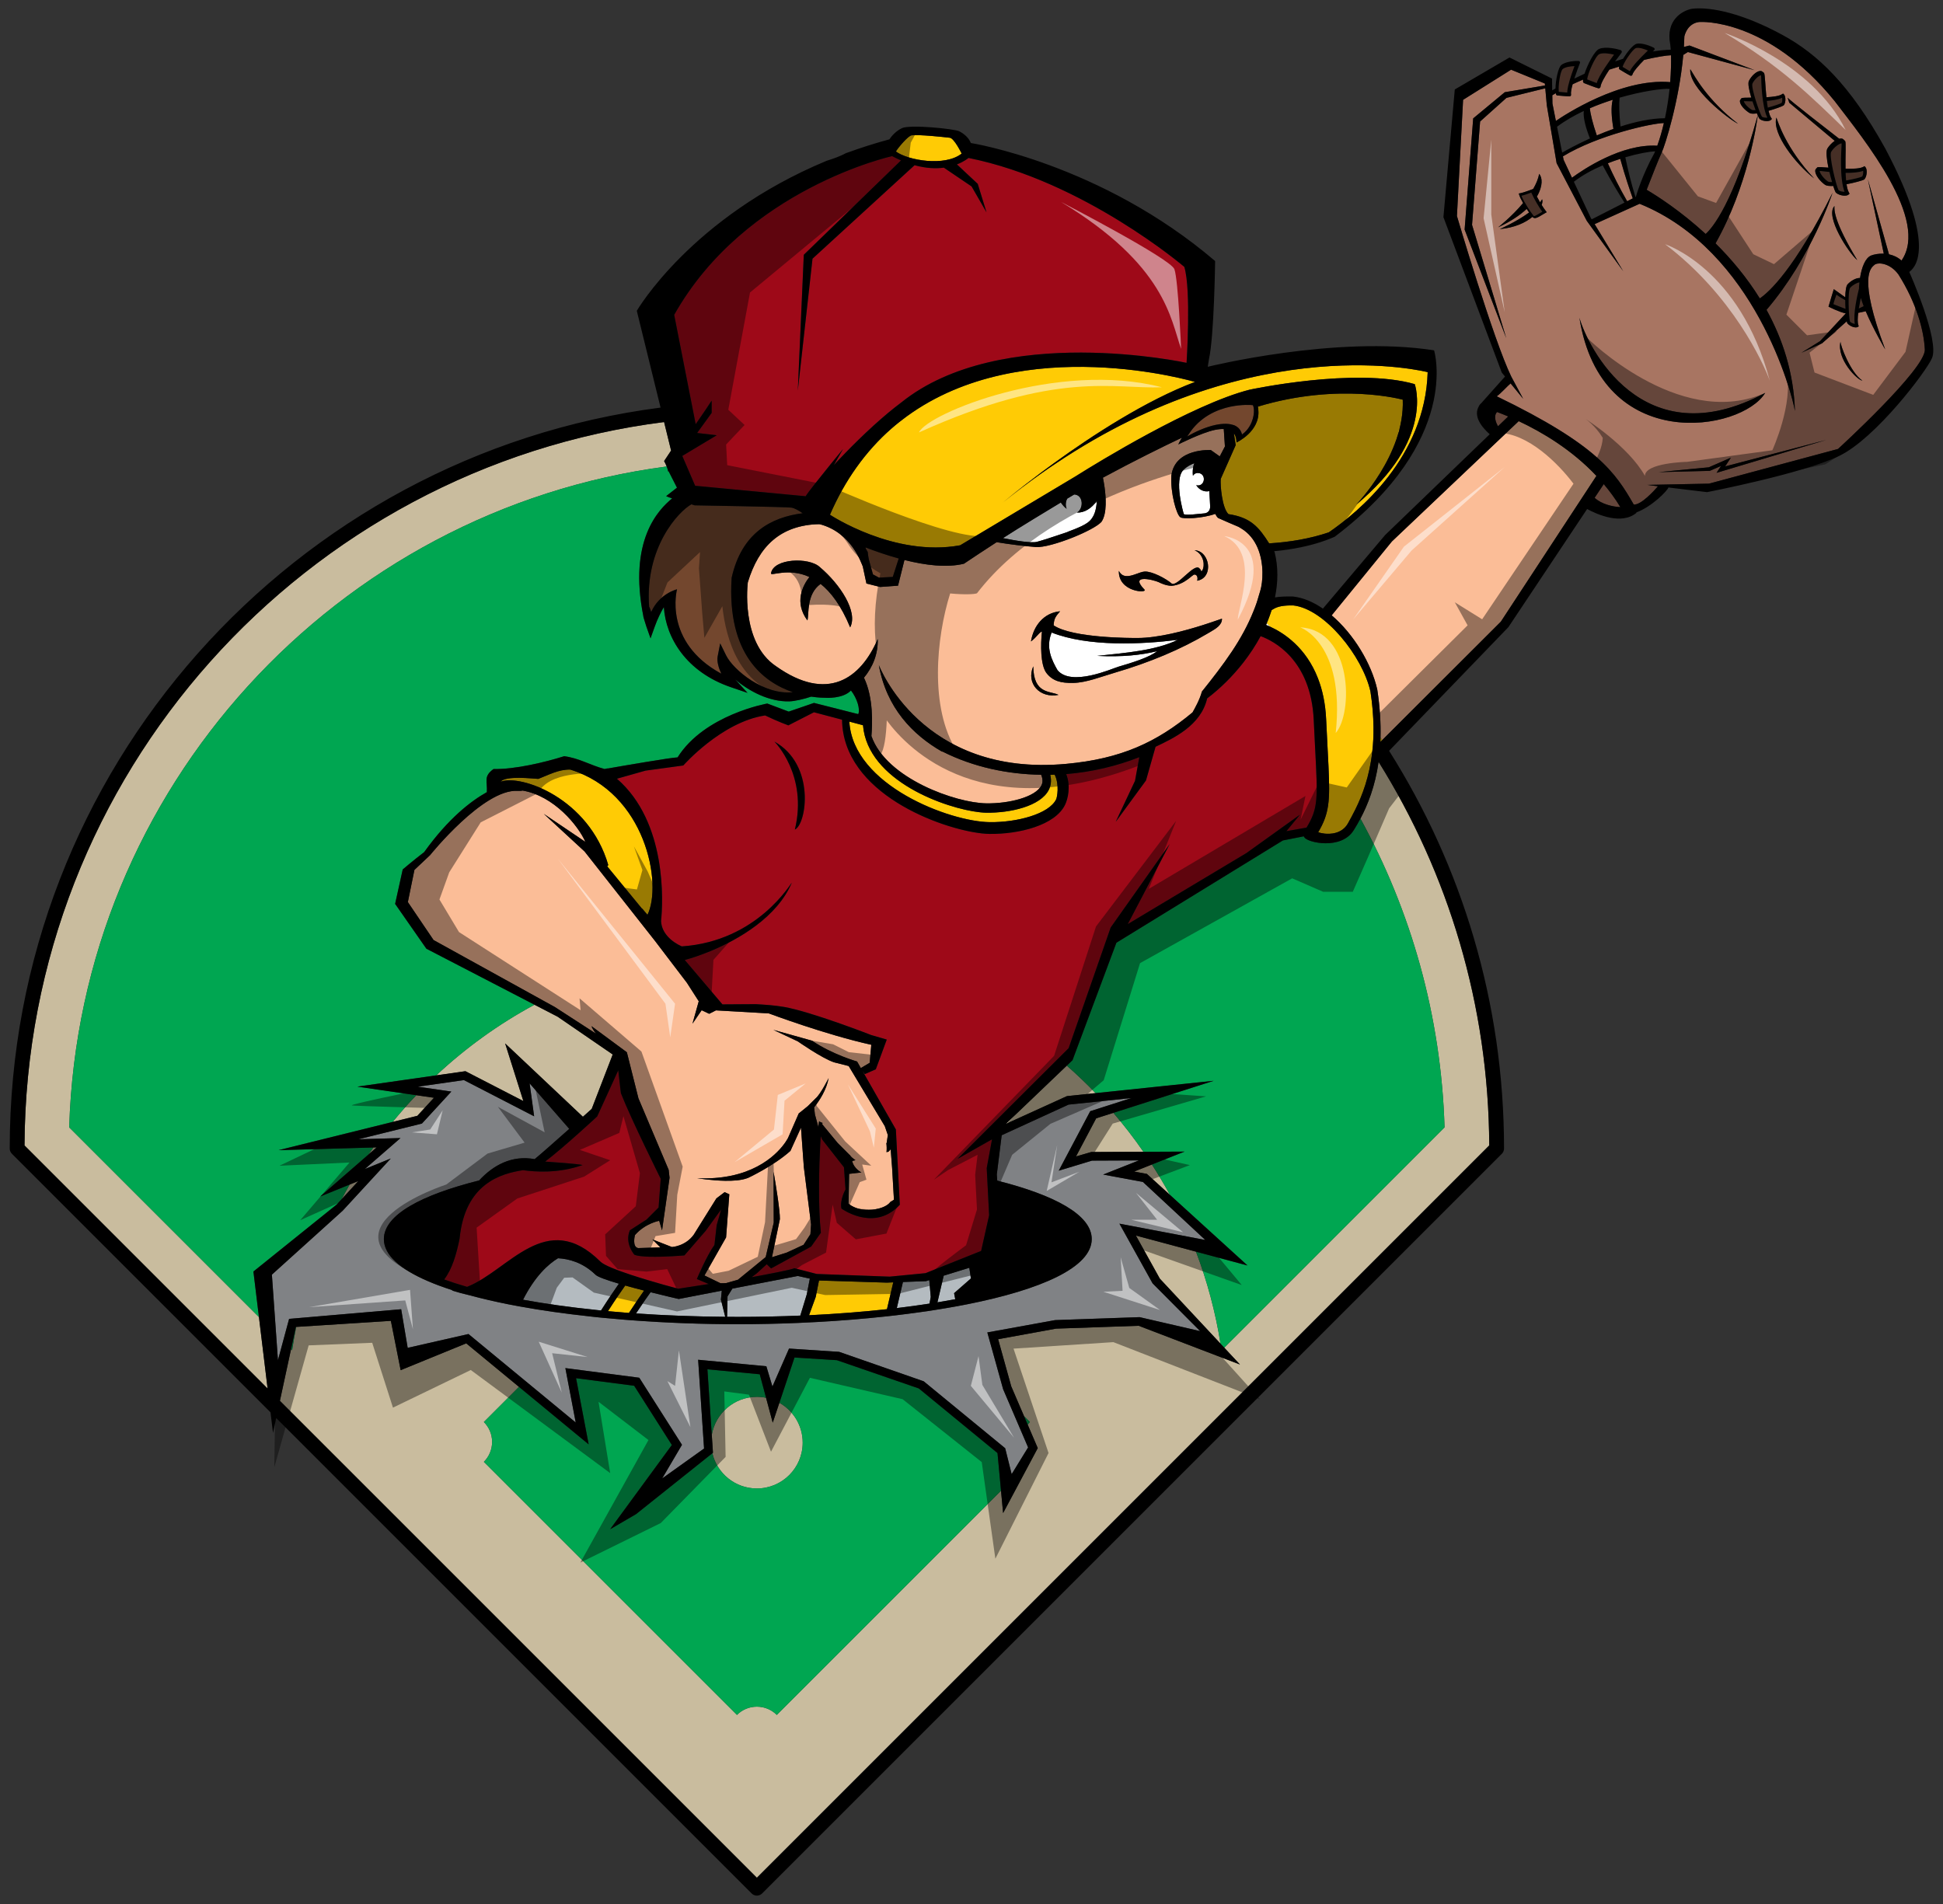 <?xml version="1.0" encoding="utf-8"?>
<!-- Generator: Adobe Illustrator 17.0.0, SVG Export Plug-In . SVG Version: 6.00 Build 0)  -->
<!DOCTYPE svg PUBLIC "-//W3C//DTD SVG 1.1//EN" "http://www.w3.org/Graphics/SVG/1.1/DTD/svg11.dtd">
<svg version="1.1" id="Layer_1" xmlns="http://www.w3.org/2000/svg" xmlns:xlink="http://www.w3.org/1999/xlink" x="0px" y="0px"
	 width="200px" height="196px" viewBox="0 0 200 196" style="enable-background:new 0 0 200 196;" xml:space="preserve">
<rect x="0" y="0" width="200" height="196" fill="#333333" stroke="none"/>
<path id="color10" style="fill:#C9BC9E;" d="M7.124,116.054l19.53,19.529l0.892,7.355L2.523,117.914
	c0.155-38.192,28.859-69.773,65.834-74.468l0.721,2.934l-0.718,1.083c0.104,0.183,0.191,0.37,0.265,0.56
	C34.649,52.491,8.183,81.131,7.124,116.054z M141.904,78.429c-0.358,2.522-1.116,4.42-1.87,5.841
	c5.209,9.491,8.311,20.297,8.658,31.784l-22.678,22.679l1.618,1.733l-1.784-0.683l-0.641-0.244l-7.997-3.061l-8.511,0.295
	l-5.959,1.087l1.348,4.852l1.316,3.066l0.604,0.604c-0.084,0.084-0.153,0.182-0.227,0.275l1.036,2.414l-3.565,6.687l-0.216-2.303
	l-23.079,23.079c-0.524-0.525-1.25-0.849-2.051-0.849s-1.525,0.324-2.051,0.849l-26.051-26.05c0.525-0.525,0.85-1.251,0.85-2.052
	c0-0.801-0.324-1.525-0.85-2.051l3.616-3.615l-5.431-4.48l-6.75,2.76l-1.007-5.077l-9.749,0.624c-0.157,0.795-0.3,1.596-0.417,2.405
	l-0.11-0.11l-1.147,5.314l0.763,0.763L77.908,193.3l48.334-48.334l27.051-27.052C153.234,103.433,149.066,89.904,141.904,78.429z
	 M73.325,149.6c0.492,2.077,2.354,3.625,4.583,3.625c2.605,0,4.717-2.112,4.717-4.716c0-1.764-0.968-3.298-2.4-4.107l-0.685,2.049
	l-0.688-2.564c-0.306-0.063-0.62-0.095-0.944-0.095c-2.331,0-4.262,1.693-4.643,3.916l0.122,1.842L73.325,149.6z M38.773,118.109
	l-0.338,0.01c-0.174,0.245-0.35,0.487-0.519,0.735L38.773,118.109z M42.957,114.861l1.713-1.859l-1.819-0.265
	c-0.842,0.886-1.651,1.803-2.425,2.751L42.957,114.861z M112.331,118.591l5.367-0.023c-0.962-1.392-1.994-2.729-3.093-4.01
	l-1.772,0.566l-2.077,3.925L112.331,118.591z M119.385,131.627l6.249,6.696c-0.525-3.279-1.376-6.45-2.525-9.474l-6.189-1.66
	L119.385,131.627z M118.053,120.847l2.377,2.163c-0.58-1.07-1.203-2.113-1.86-3.133l-1.83,0.726L118.053,120.847z M60.908,114.145
	l2.161-5.598l-5.662-3.884l-2.388-1.237c-3.684,1.984-7.078,4.436-10.111,7.271l3-0.429l5.963,3.074l-1.876-5.934l8.005,7.55
	C60.543,114.473,60.908,114.145,60.908,114.145z M112.776,112.529c-0.947-0.985-1.938-1.93-2.965-2.833l-6.284,6.006l6.294-2.863
	L112.776,112.529z M36.891,121.569l-0.896,0.364c-0.289,0.502-0.569,1.009-0.84,1.522L36.891,121.569z"/>
<path id="color9" style="fill:#00A651;" d="M30.453,136.596l0.033-0.002c-0.157,0.795-0.3,1.596-0.417,2.405l-0.11-0.11
	L30.453,136.596z M55.019,103.426l-11.132-5.769l-3.216-4.613l0.782-3.545c0,0,1.185-1.007,2.204-1.78
	c2.5-3.483,4.82-5.265,6.457-6.178c0.07-1.121-0.385-1.604,0.684-2.378c2.163,0.049,5.249-0.682,7.274-1.32
	c1.533,0.194,2.65,0.916,4.163,1.32c0.106-0.024,0.191-0.045,0.28-0.066c0.009,0.006,0.033,0.006,0.043,0.012
	c1.343-0.235,6.519-1.133,7.187-1.145c2.775-4.408,9.233-5.543,9.233-5.543l2.207,0.831l2.6-0.894l4.556,1.154
	c0.217-0.463-0.084-1.586-0.749-2.437c-0.842,0.889-2.629,0.753-2.629,0.753c-0.197,0-0.739-0.01-1.466-0.118
	c-0.709,0.244-1.703,0.473-2.247,0.487c-2.06,0.055-4.128-1.029-5.581-2.26c0.019,0.018,0.036,0.038,0.052,0.057l1.227,1.329
	l-1.711-0.584c-4.595-1.565-6.699-5.087-6.905-8.246c-0.288,0.483-0.647,1.193-0.935,1.998l-0.436,1.216l-0.43-1.218
	c-0.104-0.302-0.305-0.996-0.31-1.014c0.001-0.004,0.004-0.006,0.007-0.011c-1.574-7.865,1.574-11.024,2.958-12.16
	c-0.225-0.076-0.439-0.154-0.619-0.233l1.115-0.871l-0.867-1.704c-0.011,0.015-0.023,0.032-0.033,0.049
	c-0.038-0.179-0.093-0.354-0.158-0.525C34.649,52.491,8.183,81.131,7.124,116.054l19.53,19.529l-0.569-4.691L34.652,124l0.502-0.544
	c0.271-0.514,0.551-1.021,0.84-1.522l-3.035,1.232l4.957-4.312c0.169-0.248,0.346-0.49,0.519-0.735l-9.76,0.278l11.75-2.909
	c0.773-0.948,1.583-1.865,2.425-2.751l-6.063-0.882l8.12-1.159C47.941,107.861,51.336,105.41,55.019,103.426z M140.034,84.27
	c-0.236,0.444-0.472,0.846-0.695,1.2c-1.288,2.057-4.755,1.27-5.075,0.729l-0.064-0.105l-2.15,0.424l-17.136,10.529l-4.517,12.092
	l-0.585,0.559c1.027,0.903,2.018,1.848,2.965,2.833l12.15-1.27l-10.321,3.298c1.099,1.28,2.131,2.618,3.093,4.01l4.229-0.019
	l-3.357,1.328c0.657,1.02,1.28,2.063,1.86,3.133l7.979,7.262l-5.301-1.422c1.149,3.023,2,6.194,2.525,9.474l0.381,0.409
	l22.678-22.679C148.345,104.566,145.243,93.761,140.034,84.27z M73.266,147.707c0.381-2.223,2.312-3.916,4.643-3.916
	c0.324,0,0.639,0.032,0.944,0.095l-0.647-2.415l-5.39-0.514L73.266,147.707z M94.577,142.929l-8.438-2.91l-4.359-0.273l-1.556,4.656
	c1.433,0.81,2.4,2.344,2.4,4.107c0,2.604-2.111,4.716-4.717,4.716c-2.229,0-4.091-1.548-4.583-3.625l-7.858,6.27l-2.66,1.552
	l6.353-8.672l-3.881-6.097l-5.983-0.781l1.297,6.811l-7.169-5.914l-3.616,3.615c0.525,0.525,0.85,1.25,0.85,2.051
	c0,0.801-0.324,1.526-0.85,2.052l26.051,26.05c0.525-0.525,1.25-0.849,2.051-0.849s1.526,0.324,2.051,0.849l23.079-23.079
	l-0.361-3.875L94.577,142.929z M105.783,146.658c0.073-0.094,0.143-0.191,0.227-0.275l-0.604-0.604L105.783,146.658z"/>
<path id="color8" style="fill:#808285;" d="M118.64,132.111l4.892,4.916l-6.233-1.438l-8.692,0.305l-6.978,1.268l1.626,5.844
	l0.467,1.088l1.546,3.604l0.558,1.302l-0.395,0.64l-1.297,2.108l-0.668-2.666l-8.387-6.89l-8.706-3.032l-5.154-0.338l-1.71,3.906
	l-0.626-2.084l-7.021-0.669l0.609,9.138l-4.309,3.077l2.036-3.46l-4.395-6.904l-7.608-0.992l1.066,5.601l-5.209-4.298l-5.831-4.811
	l-6.257,1.422l-0.669-3.972l-10.613,0.911l-0.923,0.079l-0.622,2.302l-0.527,1.953l-0.188-2.67l-0.435-6.139l6.018-5.436l1.27-1.148
	l4.949-5.372l-2.666,1.084l3.667-3.188l-2.144,0.061l-2.186,0.063l2.642-0.653l3.893-0.963l3.027-3.293l-2.841-0.413l-0.613-0.089
	l0.82-0.117l3.931-0.562l7.227,3.727l-0.465-3.39l4.081,4.684c-1.412,1.258-3.045,2.698-3.562,3.115
	c-2.375-0.436-4.288,0.649-5.716,2.195c-5.921,1.484-9.805,3.529-9.805,6.038c0,1.65,1.686,3.098,4.518,4.319
	c0.357,0.155,0.729,0.305,1.121,0.451c0.461,0.173,0.948,0.339,1.455,0.502c-0.037,0.001-0.073,0.01-0.111,0.012
	c0.609,0.19,1.237,0.362,1.865,0.504c1.244,0.338,2.587,0.649,4.018,0.934c0.368,0.072,0.743,0.142,1.121,0.211
	c2.233,0.408,4.651,0.747,7.179,1.021c0.251,0.027,0.496,0.058,0.749,0.084c0.235,0.023,0.474,0.046,0.711,0.07
	c0.708,0.067,1.421,0.133,2.145,0.19c0.239,0.02,0.482,0.036,0.725,0.056c3.562,0.267,7.261,0.407,10.936,0.407
	c2.069,0,4.146-0.047,6.202-0.132c0.683-0.03,1.362-0.062,2.039-0.1c2.369-0.131,4.694-0.32,6.934-0.563
	c0.34-0.036,0.678-0.074,1.014-0.112c0.875-0.103,1.729-0.216,2.57-0.333c0.276-0.039,0.558-0.076,0.83-0.117
	c0.202-0.031,0.402-0.063,0.602-0.094c0.796-0.125,1.574-0.254,2.331-0.393c0.356-0.065,0.71-0.132,1.058-0.201
	c7.606-1.506,12.851-3.801,12.851-6.718c0-2.499-3.85-4.536-9.727-6.017l-0.045-0.642l0.503-4.031l6.879-3.153l3.54-0.369
	l2.93-0.307l-2.48,0.793l-1.756,0.562l-3.241,6.123l3.422-1.036l4.828-0.021l-3.68,1.456l4.09,0.758l3.987,3.708l2.437,2.266
	l-1.559-0.297l-7.278-1.382L118.64,132.111z"/>
<path id="color7" style="fill:#73472E;" d="M128.958,43.102c-0.119,0.414-0.409,1.129-1.113,1.627
	c-0.109-0.457-0.378-0.775-0.802-0.952c-0.047-0.02-0.113-0.031-0.165-0.047c-0.269-0.082-0.585-0.116-0.944-0.097
	c-0.241,0.013-0.496,0.041-0.772,0.1c-1.069,0.223-2.206,0.743-2.957,1.204c0.044-0.07,0.088-0.128,0.128-0.195
	c1.161-1.839,2.943-2.586,4.317-2.877c1.195-0.249,2.187-0.183,2.31-0.155c0.031,0.028,0.065,0.137,0.089,0.276
	C129.089,42.234,129.091,42.619,128.958,43.102z M89.128,56.49c0.063,0.108,0.127,0.217,0.19,0.332
	c0.017,0.247,0.069,0.512,0.117,0.778l0.426,1.53l0.623,0.333l1.414-0.077l0.612-1.895c-1.191-0.328-2.359-0.73-3.422-1.14
	L89.128,56.49z M82.625,52.834c-0.412-0.286-0.826-0.521-1.158-0.579c-0.441-0.076-9.963-0.236-9.963-0.236
	c-0.098-0.034-0.223-0.071-0.333-0.106c-1.3,0.709-4.817,4.422-4.353,10.566c0.021-0.035,0.149,0.31,0.212,0.527
	c0.852-1.922,2.659-2.343,2.659-2.343s-1.468,5.419,4.555,8.686c-0.283-0.616-0.468-1.291-0.372-1.778l0.26-1.341l0.603,1.225
	c0.744,1.52,3.935,4.135,6.877,3.797c-3.001-1.021-6.805-3.862-6.302-11.77C76.333,54.868,79.373,53.238,82.625,52.834z"/>
<path id="color6" style="fill:#FBBD97;" d="M91.83,120.248l0.187,3.248c-0.117,0.085-0.237,0.163-0.361,0.224
	c-0.585,0.85-3.061,1.252-4.311,0.19l0.056-3.072l1.269-0.144c0,0-0.772-0.376-0.954-1.178l0.336-0.086
	c-0.13-0.096-0.255-0.187-0.367-0.284c-0.093-0.074-0.153-0.163-0.205-0.251c-0.006,0.002-0.011,0.003-0.017,0.003l-1.237-1.237
	l-1.594-1.934c0,0,0.013-0.056,0.033-0.132c-0.129-0.04-0.251-0.091-0.35-0.174c-0.032,0.197-0.063,0.393-0.077,0.596l-0.358-1.307
	l-0.079-0.717c0.569-0.721,1.272-1.81,1.496-3.021c0,0-0.825,1.655-1.327,2.08l-0.828,0.821l-0.926,0.747l-1.094,2.507
	c0,0-1.26,2.609-5.049,3.702c-0.298,0.085-0.609,0.162-0.94,0.227c-0.976,0.192-2.087,0.29-3.364,0.229c0,0,1.423,0.239,2.871,0.265
	c0.824,0.014,1.65-0.044,2.232-0.252c0.04-0.015,0.084-0.025,0.121-0.041c0,0,2.616-1.211,4.368-2.781l1.087-2.396l0.296,4.079
	l0.429,3.388l0.315,2.489l-0.069,1.017l-0.706,1.089l-1.744,0.804l-1.509,0.475l0.817-3.925c0.019-0.888-0.452-3.724-0.603-4.6
	c-0.028-0.164-0.046-0.267-0.046-0.267v0.299l0.017,4.926l-0.828,3.548l-2.857,2.335l-1.213,0.344
	c-0.193,0.011-0.384,0.03-0.582,0.018l-1.651-0.8c0.615-1.075,2.225-3.918,2.225-3.918l0.332-4.439l-0.481-0.222l-0.849,0.643
	l-2.335,3.745c-0.873,1.197-2.242,1.262-2.242,1.262l-0.965-0.376l-1.049-0.41l0.729,0.729l0.095,0.096l-0.196,0.006l-2.087,0.064
	c-0.655-0.111-0.334-1.337-0.334-1.337c1.059-1.219,2.496-1.472,2.496-1.472l0.294,0.979l0.773-5.412l-0.092-0.813l-3.111-7.359
	l-1.192-4.743l-3.638-2.687c0.068,0.221,0.243,0.492,0.465,0.775l-4.241-2.746l-1.233-0.68l-11.251-6.215l-2.646-3.908l0.677-3.314
	l1.612-1.52c0,0,5.485-6.829,9.009-6.614c0.274,0.015,0.424-0.001,0.496-0.033c3.248,0.533,5.769,3.643,6.478,5.283l-4.28-2.885
	l4.202,3.877l7.253,9.212l1.282,1.684l1.995,2.619l1.22,1.9l-0.646,2.309l0.946-1.385l0.776,0.368l0.694-0.353l5.446,0.313
	c0,0,5.839,2.192,10.543,3.229l-0.16,1.853l-0.916,0.544l-0.384-0.674c0,0-2.557-0.726-4.64-2.144l-3.979-1.115l2.517,1.185
	c0,0,2.488,1.743,3.728,2.155l1.508,0.383l3.717,6.189l0.314,0.916l-0.121,0.806c0,0-0.01,0.014-0.031,0.034
	c0.037,0.3,0.047,0.616,0.014,0.921l0.208-0.052l0.222-0.242L91.83,120.248z M129.455,56.401c0.684,1.614,0.545,3.521,0.265,4.437
	c-0.041,0.161-0.099,0.313-0.143,0.471c-0.074,0.26-0.149,0.52-0.235,0.773c-0.092,0.273-0.197,0.539-0.303,0.805
	c-0.585,1.476-1.353,2.853-2.229,4.171c-0.946,1.42-2.007,2.78-3.09,4.13c-0.23,0.858-0.762,1.783-0.968,2.149
	c-3.679,3.059-7.325,4.777-13.008,5.298c-14.917,1.369-19.28-10.171-19.28-10.171c0.788,4.424,3.493,7.18,6.493,8.904
	c0.023,0.003,0.049-0.008,0.071,0.005c3.201,1.609,6.699,2.329,10.145,2.383c0.257,0.613,0.087,0.967,0.022,1.097
	c-0.603,1.205-3.362,1.885-5.679,1.845c-3.078-0.038-10.284-2.533-11.817-6.93c0.099-1.176,0.226-3.95-0.767-6.002
	c0.9-1.094,1.46-2.425,1.418-3.987c-1.766,4.114-5.205,6.542-10.476,2.802c-3.698-2.483-2.898-8.636-2.898-8.636
	c1.126-3.704,3.334-5.888,7.365-5.994c3.332,0.854,4.317,4.05,4.469,4.364l0.375,1.753l1.411,0.356l1.842-0.134l0.659-2.643
	c2.169,0.547,4.371,0.813,6.125,0.383c0.938-0.633,2.133-1.418,3.367-2.218c1.295,0.223,2.981,0.419,4.029,0.501
	c0.766,0.06,2.346-0.397,3.803-0.98c1.313-0.525,2.525-1.152,2.946-1.599c0.306-0.435,0.423-1.082,0.444-1.776
	c0.009-0.297,0.002-0.599-0.02-0.901c-0.021-0.302-0.053-0.598-0.092-0.881c-0.052-0.37-0.114-0.716-0.172-1.003
	c3.223-1.737,6.052-3.135,8.133-4.118c-0.132,0.224-0.266,0.448-0.375,0.697c0,0,2.375-1.205,3.76-1.496
	c0.348-0.072,0.651-0.101,0.921-0.092l0.119,1.797l-0.533,1.021l-0.914-0.649c0,0-3.686-0.241-4.068,2.623
	c-0.104,1.786,0.521,4.007,0.917,4.282c0.249,0.224,2.3,0.129,3.602-0.337c0.085,0.17,0.179,0.315,0.289,0.419
	c0.689,0.305,1.383,0.611,2.11,0.914c0.079,0.04,0.148,0.089,0.219,0.13C128.557,54.861,129.108,55.591,129.455,56.401z
	 M84.388,58.377c-1.105-1.044-4.781-0.906-5.023,0.638c-0.057,0.346,1.771-0.624,3.949,0.38c-0.688,0.888-1.584,2.605-0.206,4.471
	c0.192-0.628-0.142-2.68,1.359-3.758c1.045,0.83,2.111,2.21,3.043,4.474C88.343,62.983,86.476,60.139,84.388,58.377z
	 M115.168,58.763c-0.067,2.213,3.024,2.329,2.631,1.922c-0.72-0.744-0.597-1.017-0.199-1.073c0.505-0.071,1.453,0.208,1.673,0.317
	c0.161,0.081,0.72,0.364,1.333,0.377c1.415-0.132,2.154-1.228,2.366-1.16c0.228,0.013,0.357,0.274,0.259,0.635
	c0.592-0.107,0.926-0.487,1.057-0.945c0.092-0.316,0.089-0.669-0.001-1c-0.173-0.636-0.651-1.183-1.327-1.194
	c0.399,0.166,0.647,0.461,0.79,0.782c0.169,0.38,0.183,0.789,0.099,1.076c-0.044,0.15-0.109,0.271-0.198,0.326
	c-0.018-0.114-0.074-0.218-0.182-0.307c-0.515-0.638-2.261,1.895-2.854,1.558c-0.62-0.542-2.044-1.278-2.784-1.242
	c-0.264,0.013-0.606,0.156-0.962,0.28C116.226,59.341,115.538,59.508,115.168,58.763z M108.959,71.532
	c-0.862-0.434-2.57-0.044-2.602-2.942C105.592,70.368,107.045,71.917,108.959,71.532z M125.779,63.688
	c-0.032-0.003-0.818,0.294-1.969,0.66c-1.827,0.58-4.579,1.33-6.741,1.328c-0.574,0-6.638,0.024-8.613-1.3
	c0.023-0.727,0.247-0.956,0.662-1.451c-1.698,0.167-2.74,1.508-2.997,3.104c0.59-0.431,0.911-1.02,1.13-1.004
	c-0.145,1.361-0.149,3.368,0.432,4.215c0.652,0.868,1.511,1.09,2.804,1.062c1.346-0.03,2.832-0.633,4.299-1.064
	c3.487-1.021,6.787-2.391,9.565-4.052c0.081-0.049,0.167-0.098,0.255-0.149C125.167,64.71,125.804,64.325,125.779,63.688z
	 M156.325,43.352l-13.053,12.386l-6.198,7.605c2.255,1.921,4.089,4.944,4.694,7.644c0.281,1.83,0.368,3.46,0.332,4.933
	c0.059,0.089,0.117,0.178,0.176,0.268l12.21-12.191l9.84-15.01C161.787,46.29,158.734,44.479,156.325,43.352z"/>
<path id="color5" style="fill:#9E0918;" d="M63.506,108.919l-0.026-0.096l0.019,0.016C63.502,108.866,63.504,108.893,63.506,108.919
	z M134.484,85.19l-2.073,0.368l1.394-1.696l-5.52,3.963l-12.202,7.306l4.319-8.245l-6.077,8.595l-4.326,12.421l-1.06,1.056
	l-10.374,10.338l3.547-2.013l-0.546,2.968l0.248,4.847l-0.822,3.675l-5.726,2.289l-3.691,0.358l-0.551-0.02l-6.955-0.256
	l-2.321-0.597c-0.033,0.121-3.015,0.68-4.376,0.928l0.516-0.388l1.036-0.943l0.448,0.431l4.123-2.251l1-1.423
	c-0.072-0.661-0.12-1.404-0.149-2.18c-0.13-3.39,0.09-7.389,0.144-7.752l0.134,0.329l2.248,2.867l0.16,2.274
	c0,0-0.613,1.081-0.423,1.973c0,0,3.052,2.217,5.594,0.009l0.001,0.013l0.117-0.116c0.1-0.093,0.2-0.189,0.299-0.297l-0.405-7.753
	l-3.429-6.009l0.229,0.311l1.135-0.494l1.127-3.061l-1.599-0.466c0,0-6.19-2.413-8.987-2.896c-0.985-0.17-1.957-0.228-2.895-0.283
	l-3.434,0.022l-3.879-4.569c0.65-0.172,1.581-0.475,2.634-0.91c2.954-1.222,6.882-3.509,8.382-7.04
	c-0.056-0.033-3.501,6.022-11.324,6.55c-1.076-0.483-2.079-1.385-2.131-2.613c0.203-1.902,0.633-10.168-4.542-14.647
	c0.161-0.045,1.894-0.534,2.944-0.833l3.887-0.53c0,0,3.936-4.478,8.422-5.151c1.278,0.616,2.388,1.023,2.388,1.023l2.641-1.35
	l2.892,0.765c0.089,7.589,10.17,11.254,14.426,11.709c0.273,0.029,0.523,0.045,0.745,0.048c3.033,0.039,6.767-0.883,7.786-3.004
	c0.28-0.579,0.609-1.896,0.117-3.153c2.653-0.217,5.215-0.833,7.524-1.742l-0.444,2.437l-1.988,4.223l3.119-4.263l0.985-3.468
	c1.867-0.887,4.668-2.189,5.311-4.978c1.319-0.998,2.608-2.259,3.724-3.69c0.664-0.853,1.268-1.766,1.778-2.719
	c1.301,0.472,5.189,2.395,5.468,8.644c0.047,1.028,0.094,1.935,0.136,2.75c0.006,0.111,0.012,0.226,0.017,0.332
	C135.638,82.217,135.688,83.211,134.484,85.19z M79.713,76.34c0,0,3.474,3.442,2.104,9.059
	C83.029,84.854,83.974,78.715,79.713,76.34z M71.353,42.366l0.148,0.753l0.107,0.547c0.136-0.193,0.273-0.396,0.41-0.593
	c0.183-0.263,0.365-0.529,0.549-0.801c0.176-0.26,0.353-0.525,0.529-0.796c0.052-0.079,0.103-0.153,0.154-0.233
	c0.002,0.075-0.001,0.148,0.001,0.223c0.004,0.254,0.004,0.508,0.002,0.762c-0.001,0.091,0.003,0.183,0.001,0.274
	c-0.122,0.175-0.248,0.341-0.372,0.514c-0.366,0.512-0.733,1.021-1.104,1.524l0.009,0.034l1.99,0.23l-3.548,2.129l0.369,0.857
	l0.955,2.216l11.376,1.078c0.165-0.307,1.492-1.967,2.544-3.266c0.718-0.886,1.309-1.605,1.309-1.605l-0.94,1.647l-0.007,0.013
	c0,0,0.01-0.01,0.012-0.013c0.089-0.097,1.872-2.049,4.076-4.055c0.241-0.219,0.486-0.438,0.735-0.655
	c0.248-0.217,0.498-0.431,0.751-0.642c0.446-0.372,0.896-0.731,1.344-1.064c10.268-8.275,29.383-4.092,29.383-4.092
	s0.496-7.476-0.23-9.879c0,0-10.36-8.847-22.218-11.214c0,0-0.409,0.363-1.191,0.663l2.146,2.005l0.901,2.929l-1.539-2.667
	l-2.851-1.93c-0.816,0.108-1.825,0.076-3.015-0.252L83.635,26.63l-1.513,13.569l0.616-13.971l10.006-9.714
	c-0.296-0.129-0.603-0.277-0.917-0.442c0,0-15.107,3.327-22.431,16.339l1.809,9.206L71.353,42.366z M70.448,129.232
	c0,0-2.054,0.183-3.626,0.136c-0.645-0.02-1.21-0.076-1.519-0.201c0,0-1.048-1.169-0.465-2.52l1.714-1.106l1.238-1.24l0.219-2.957
	c0,0-3.074-6.174-4.098-8.812c0,0-0.146-1.179-0.273-2.354l-2.169,4.75c0,0-3.421,3.178-5.354,4.646
	c1.021,0.069,3.195,0.224,3.853,0.352c-2.424,0.881-4.89,0.71-6.138,0.534c-2.229,0.347-5.979,1.348-6.524,7.064
	c-0.333,1.618-0.768,3.112-1.583,4.186c0.72,0.262,1.504,0.516,2.353,0.76c4.279-1.666,8.142-8.15,13.73-2.592
	c0.369,0.367,1.687,0.876,3.146,1.358c2.257,0.745,4.857,1.429,4.857,1.429l3.142-0.487l-1.225-0.515c0,0,1.016-2.408,1.812-3.508
	l0.23-2.041l0.462-1.61l-1.591,2.193L70.448,129.232z"/>
<path id="color4" style="fill:#FFCB05;" d="M66.647,94.172c-0.19-0.218-0.367-0.438-0.556-0.655c0.005,0.013,0.005,0.03,0.01,0.045
	l-3.595-4.377c0.035-0.045,0.062-0.097,0.106-0.134c-1.994-6.881-8.981-9.363-11.078-8.583c0.523-0.646,3.269-0.319,3.876-0.288
	c1.114-0.429,2.055-0.971,3.278-0.961C66.481,81.606,68.203,91.023,66.647,94.172z M62.58,134.973
	c0.706,0.063,1.422,0.128,2.156,0.184c0.695-1.067,1.245-1.854,1.564-2.302c-0.645-0.166-1.312-0.343-1.943-0.522
	C63.99,132.85,63.36,133.759,62.58,134.973z M98.988,15.809c0,0-0.767-1.577-1.219-1.629c-0.617-0.071-3.182-0.348-3.938-0.249
	c-0.346,0.045-1.343,1.216-1.616,1.662C93.428,16.501,97.259,17.182,98.988,15.809z M91.294,132.034l-6.992-0.219l-0.335,1.691
	l-0.688,1.884c2.849-0.135,5.527-0.348,8.019-0.621l0.59-2.51l0.06-0.254l-0.3,0.013L91.294,132.034z M142.092,76.373l0.185-0.184
	c-0.059-0.09-0.117-0.179-0.176-0.268C142.097,76.07,142.098,76.227,142.092,76.373z M108.107,79.766
	c0.162,0.652,0.032,1.176-0.147,1.536c-0.842,1.681-3.947,2.4-6.475,2.357c-0.186-0.003-0.394-0.019-0.622-0.043
	c-3.463-0.37-11.558-3.203-12.031-8.959l-1.405-0.374c0.377,6.585,10.4,10.317,14.461,10.349c2.781,0.035,6.096-0.835,6.829-2.356
	c0.089-0.182,0.356-1.483-0.154-2.534C108.409,79.749,108.26,79.762,108.107,79.766z M133.116,62.323
	c-0.962-0.016-1.598,0.094-2.049,0.38c-0.058,0.037-0.124,0.066-0.177,0.11c-0.057,0.184-0.122,0.366-0.188,0.548
	c-0.096,0.271-0.199,0.54-0.314,0.806c0.12,0.116,0.239,0.231,0.358,0.348c1.383,0.631,3.679,2.116,4.919,5.323
	c0.452,1.168,0.764,2.563,0.839,4.229c0.053,1.164,0.107,2.179,0.153,3.072c0.033,0.628,0.063,1.197,0.087,1.718
	c0.168,3.627,0.079,4.885-1.06,6.818c0.166,0.054,0.39,0.11,0.664,0.14c0.514,0.055,1.777,0.062,2.405-1.066
	c0.231-0.418,0.492-0.891,0.756-1.425c0.715-1.447,1.451-3.362,1.741-5.93c0.046-0.409,0.084-0.83,0.104-1.274
	c0.02-0.409,0.027-0.833,0.022-1.272c-0.013-1.118-0.106-2.333-0.311-3.661C140.249,67.543,136.339,62.667,133.116,62.323z
	 M136.775,54.801c3.036-2.076,9.924-7.739,10.181-16.491c0,0-17.501-4.546-38.315,9.425c-0.243,0.163-0.484,0.322-0.729,0.49
	c-0.25,0.172-0.5,0.348-0.751,0.525c-1.298,0.92-2.605,1.904-3.924,2.976c0,0,1.495-1.258,3.84-3.011
	c0.234-0.174,0.478-0.354,0.727-0.538c0.225-0.166,0.457-0.334,0.693-0.506c3.929-2.842,9.466-6.459,14.509-8.356
	c0,0-17.631-5.247-29.685,3.556c-0.271,0.198-0.54,0.402-0.805,0.615c-0.257,0.206-0.512,0.416-0.761,0.635
	c-1.304,1.142-2.521,2.478-3.621,4.029c-1.009,1.422-1.92,3.025-2.704,4.836c0,0,6.609,4.399,13.405,3.145l5.816-3.475l4.819-2.88
	l0.813-0.485l0.487-0.292c0,0,0.096-0.061,0.27-0.17c1.749-1.096,11.686-7.222,17.591-8.715c0,0,10.873-2.337,16.994-0.573
	c0,0,2.091,5.702-6.023,12.392c0,0,5.011-5.106,4.79-10.788c0,0-6.52-1.821-14.911,0.711c0.025,0.125,0.039,0.259,0.046,0.383
	c0.185,2.18-2.241,3.304-2.241,3.304l-0.023-0.244c-0.028-0.283-0.117-0.511-0.253-0.689l0.183,1.211l-1.537,3.47
	c-0.066,0.65,0.138,3.011,0.794,3.633c2.293,0.341,3.125,1.333,4.188,3.011C132.741,55.803,134.818,55.462,136.775,54.801z"/>
<path id="color3" style="fill:#B4BBC0;" d="M61.266,131.19c0.187,0.234,1.188,0.586,2.441,0.954
	c-0.197,0.28-0.451,0.648-0.745,1.085c-0.32,0.476-0.688,1.033-1.097,1.674c-0.177-0.019-0.346-0.038-0.521-0.057
	c-2.725-0.283-5.244-0.635-7.506-1.05c1.231-2.426,2.584-3.657,3.6-4.271C58.535,129.584,59.967,129.947,61.266,131.19z
	 M95.317,131.883l-2.374,0.087l-0.257,1.09l-0.375,1.596c0.595-0.071,1.176-0.146,1.745-0.225c0.552-0.075,1.092-0.154,1.621-0.236
	l0.127-0.684l-0.15-1.733L95.317,131.883z M75.387,132.65l-0.5,0.8l-0.044,2.105c0.368,0.002,0.731,0.007,1.103,0.007
	c2.225,0,4.368-0.048,6.433-0.133l0.665-2.182l0.317-1.624l-1.241-0.274L75.387,132.65z M74.295,132.863l-4.435,0.855
	c0,0-1.302-0.296-2.893-0.696c-0.249,0.345-0.787,1.101-1.5,2.184c2.874,0.2,5.943,0.321,9.183,0.348l-0.443-1.771L74.295,132.863z
	 M99.94,131.605l-0.165-1.098l-2.639,0.813l-0.643,2.746c0.63-0.105,1.238-0.211,1.833-0.322l-0.119-0.623L99.94,131.605z"/>
<path id="color2" style="fill:#462F26;" d="M169.624,5.204c-0.061,0.065-0.141,0.141-0.234,0.226c0,0-0.003,0.002-0.005,0.002
	c0,0,0.002,0.003,0.005,0.003c-0.518,0.499-1.37,1.364-1.626,1.896c-0.186-0.103-0.502-0.297-0.745-0.448
	c0.054-0.195,0.26-0.584,0.509-0.961c0.009-0.009,0.012-0.017,0.019-0.025c0.307-0.465,0.673-0.91,0.869-0.954
	C168.749,4.868,169.31,5.063,169.624,5.204z M164.634,5.565c-0.417,0.172-1.216,2.059-1.264,2.609
	c0.322,0.13,0.743,0.293,0.985,0.379c0.231-0.805,1.351-2.347,1.785-2.928C165.73,5.521,165.019,5.404,164.634,5.565z
	 M160.438,9.077c-0.003,0.135,0.004,0.25,0.01,0.334c0.003,0.017,0.005,0.03,0.006,0.042c0.287,0.029,0.657,0.064,0.87,0.078
	c0-0.172,0.033-0.393,0.086-0.638c0.001-0.014,0.008-0.027,0.01-0.047c0.164-0.723,0.495-1.629,0.652-2.039
	c-0.352,0.009-0.94,0.078-1.207,0.292C160.631,7.286,160.45,8.414,160.438,9.077z M189.87,19.74c-0.546-1.364-0.324-4.433-0.32-4.57
	c0,0,0.021-0.33,0.013-0.412c-0.266,0.02-0.78,0.398-1.072,0.868c-0.252,0.404,0.535,3.564,0.764,3.957
	C189.421,19.708,189.699,19.746,189.87,19.74z M191.781,17.585c-0.45,0.168-1.129,0.214-1.807,0.211
	c0.013,0.271,0.025,0.537,0.051,0.784c0.761-0.134,1.493-0.316,1.659-0.408C191.781,18.014,191.803,17.752,191.781,17.585z
	 M189.031,30.326c0,0-0.314,0.848-0.302,0.99l1.234,0.479c-0.019-0.293-0.029-0.601-0.028-0.9
	C189.74,30.789,189.289,30.539,189.031,30.326z M191.54,30.669c-0.073,0.352-0.145,0.726-0.206,1.087l0.497-0.239
	C191.72,31.222,191.619,30.934,191.54,30.669z M191.355,29.695c-0.001-0.063-0.005-0.12,0-0.175c0.006-0.152,0.023-0.3,0.039-0.452
	c-0.256,0.035-0.665,0.248-0.944,0.55c-0.281,0.3-0.15,3.118-0.024,3.491c0.124,0.131,0.352,0.21,0.497,0.231
	C190.736,32.32,191.174,30.417,191.355,29.695z M181.867,10.391c0.023,0.238,0.061,0.47,0.1,0.686
	c0.66-0.174,1.293-0.391,1.43-0.486c0.077-0.144,0.074-0.378,0.04-0.525C183.055,10.249,182.46,10.341,181.867,10.391z
	 M187.673,17.631c0,0-0.299-0.04-0.373-0.037c0.036,0.258,0.407,0.779,0.854,1.087c0.07,0.046,0.225,0.065,0.429,0.062
	c-0.093-0.313-0.186-0.673-0.274-1.041C187.956,17.667,187.71,17.633,187.673,17.631z M156.601,20.156
	c0.067,0.168,0.176,0.378,0.299,0.602c0.114,0.207,0.24,0.417,0.373,0.625c0.089,0.135,0.174,0.267,0.257,0.389
	c0.125,0.183,0.242,0.338,0.33,0.45c0.014,0.018,0.022,0.029,0.034,0.043c0.156-0.042,0.5-0.254,0.695-0.369
	c0.058-0.037,0.113-0.07,0.163-0.099c-0.354-0.496-0.83-1.297-1.132-1.975C157.364,19.918,156.918,20.078,156.601,20.156z
	 M179.824,10.419c0,0-0.267-0.012-0.329-0.003c0.047,0.226,0.416,0.657,0.831,0.892c0.066,0.034,0.204,0.043,0.383,0.027
	c-0.104-0.274-0.216-0.582-0.321-0.901C180.075,10.433,179.857,10.42,179.824,10.419z M181.269,7.749
	c-0.236,0.037-0.661,0.405-0.88,0.843c-0.192,0.375,0.747,3.101,0.975,3.429c0.161,0.094,0.406,0.106,0.557,0.089
	c-0.587-1.161-0.625-3.88-0.631-4C181.29,8.11,181.283,7.817,181.269,7.749z"/>
<path id="color1" style="fill:#A87562;" d="M166.003,10.27c-0.193,0.72-0.131,1.801,0.073,3.001c-0.598,0.211-1.17,0.442-1.711,0.67
	c-0.428-1.248-0.665-2.227-0.716-2.798C164.426,10.807,165.225,10.52,166.003,10.27z M170.589,15.002
	c0.268-0.744,0.495-1.53,0.679-2.335c-1.225,0.019-6.769,1.226-10.391,3.429l0.069,0.354l0.863,1.846
	C162.953,17.455,166.909,14.778,170.589,15.002z M167.489,20.716l0.58-0.296c-0.24-0.664-0.798-2.273-1.29-4.066
	c-0.418,0.13-0.846,0.281-1.278,0.453C166.043,18.024,166.701,19.348,167.489,20.716z M160.154,12.448
	c0.773-0.532,6.629-4.429,11.764-3.994c0.08-1.019,0.107-1.967,0.086-2.766c-0.489,0.012-1.49,0.174-2.765,0.472
	c-0.563,0.571-1.121,1.205-1.21,1.523c-0.01,0.041-0.04,0.078-0.078,0.1c-0.043,0.021-0.09,0.022-0.131,0.004
	c-0.188-0.081-1.01-0.575-1.101-0.635c-0.032-0.019-0.06-0.052-0.068-0.089c-0.007-0.015-0.007-0.032-0.008-0.046
	c-0.001-0.045,0.017-0.104,0.036-0.169c-0.337,0.1-0.679,0.208-1.025,0.321c-0.466,0.708-0.874,1.41-0.904,1.75
	c-0.007,0.055-0.032,0.104-0.079,0.136c-0.046,0.035-0.1,0.044-0.152,0.031c-0.242-0.051-1.329-0.48-1.448-0.525
	c-0.047-0.017-0.084-0.053-0.103-0.096c-0.009-0.013-0.015-0.032-0.018-0.05c-0.009-0.059-0.003-0.136,0.007-0.223
	c-0.364,0.152-0.725,0.313-1.079,0.481c-0.127,0.458-0.203,0.854-0.165,1.054c0.012,0.046-0.002,0.092-0.026,0.129
	c-0.026,0.037-0.067,0.058-0.117,0.059c-0.202,0.013-1.157-0.079-1.268-0.089c-0.036-0.004-0.073-0.021-0.099-0.051
	c-0.011-0.01-0.02-0.023-0.026-0.038c-0.017-0.036-0.026-0.088-0.039-0.144c-0.12,0.07-0.235,0.14-0.352,0.216l0.015,0.855
	L160.154,12.448z M154.196,43.88l1.05-1.01c-0.415-0.174-0.8-0.329-1.144-0.457C153.858,42.63,153.772,43.149,154.196,43.88z
	 M198.128,35.984c0.101,1.984-8.935,10.232-8.935,10.232l-13.277,3.571l-6.347,0.129l1.094,0.142
	c-0.38,0.435-1.736,1.944-2.494,1.882c-1.878-3.262-3.71-6.12-14.107-11.145c0.321-0.186,1.203-1.157,1.429-1.325l1.297,1.587
	l-1.23-2.292c-1.838-3.781-5.591-16.529-5.591-16.529l0.633-11.958l4.941-3.104l3.475,1.422l0.017,0.204l-4.141,0.693l-3.252,2.695
	l-0.882,11.443l4.287,11.184l-3.523-11.669l0.83-10.638l2.713-2.433l3.996-0.986l0.156,1.747l1.011,5.96l3.108,5.942l3.751,5.184
	l-2.947-4.85l4.63-2.094c11.885,4.811,15.724,19.651,15.989,21.335c-0.122-3.961-1.284-7.439-2.926-10.416
	c4.64-5.416,6.796-12.044,6.796-12.044c-3.927,7.859-6.521,10.208-7.486,10.867c-1.362-2.193-2.967-4.087-4.558-5.668
	c3.318-5.864,4.248-12.385,4.351-13.17c0.073,0.166,0.136,0.287,0.166,0.332l0.073,0.069c0.371,0.238,0.947,0.233,1.12,0.058
	l0.093-0.097l-0.084-0.125c-0.108-0.162-0.192-0.413-0.265-0.709c0.743-0.21,1.436-0.472,1.553-0.559l0.056-0.063
	c0.196-0.34,0.153-0.891-0.019-1.065l-0.095-0.091l-0.11,0.071c-0.29,0.19-0.922,0.269-1.601,0.31
	c-0.117-1.168-0.148-2.369-0.245-2.502l-0.161-0.131l-0.107-0.061c-0.467-0.096-1.056,0.535-1.29,1.011
	c-0.128,0.262,0.021,0.974,0.245,1.72c-0.531,0.006-0.941,0.008-1.006,0.06l-0.11,0.146l-0.05,0.098
	c-0.06,0.435,0.56,1.035,1.009,1.29c0.138,0.073,0.411,0.075,0.737,0.03c0.028,0.07,0.056,0.134,0.084,0.193
	c-2.483,9.071-4.689,11.622-5.359,12.219c-2.605-2.394-5.02-3.927-6.075-4.551c0.524-1.347,1.284-3.285,1.536-3.804
	c0.35-0.722,1.808-5.334,2.235-10.078l0.471-0.295l6.873,1.867l-6.705-2.538l-0.576,0.147c0.024-0.369,0.04-0.739,0.049-1.101
	c0.405-1.507,1.619-1.47,1.619-1.47s6.884-0.452,13.855,8.151c3.08,4.03,9.776,12.232,6.875,16.409
	c-0.395-0.354-0.845-0.548-1.288-0.641l-2.176-7.733l1.641,7.664c-0.536-0.022-1.013,0.078-1.297,0.189
	c-0.604,0.242-0.979,1.209-1.151,2.316c-0.419-0.03-0.985,0.329-1.278,0.651c-0.161,0.18-0.226,0.713-0.241,1.337l-1.179-0.84
	l-0.545,1.801c0,0,1.154,0.586,1.781,0.695l-2.656,2.863l-1.913,1.191l2.133-0.978l2.534-2.264c0.014,0.066,0.024,0.118,0.034,0.146
	l0.046,0.08c0.292,0.333,0.831,0.485,1.045,0.363l0.108-0.066l-0.043-0.141c-0.089-0.278-0.073-0.732-0.008-1.248l0.771-0.165
	c0.797,1.889,2.005,3.929,2.005,3.929c-2.839-7.567-1.453-8.393-1.112-8.703c0.345-0.304,1.612-0.206,2.478,0.994
	C197.254,31.174,198.035,34.003,198.128,35.984z M178.909,12.742c-3.189-2.457-4.475-4.904-4.921-5.622
	C173.788,9.038,177.912,12.265,178.909,12.742z M186.735,18.368c-2.933-3.144-3.733-5.851-3.887-6.268
	C182.379,13.757,184.815,16.847,186.735,18.368z M188.701,19.143c0.105,0.326,0.19,0.561,0.238,0.637l0.069,0.081
	c0.398,0.309,1.05,0.358,1.26,0.178l0.113-0.102l-0.081-0.149c-0.107-0.194-0.178-0.481-0.228-0.822
	c0.857-0.166,1.661-0.391,1.802-0.48l0.069-0.065c0.255-0.362,0.26-0.986,0.084-1.201l-0.098-0.117l-0.129,0.071
	c-0.352,0.187-1.064,0.215-1.835,0.192c-0.021-1.327,0.065-2.68-0.033-2.841l-0.168-0.166l-0.113-0.078
	c-0.106-0.033-0.218-0.03-0.336-0.001c-0.951-0.736-5.218-4.044-5.311-4.234l0.172,0.527l4.68,3.925
	c-0.305,0.209-0.591,0.522-0.757,0.792c-0.165,0.283-0.071,1.104,0.105,1.968c-0.596-0.047-1.061-0.083-1.138-0.032l-0.139,0.152
	l-0.065,0.102c-0.107,0.487,0.527,1.227,1.01,1.552C188.023,19.132,188.328,19.16,188.701,19.143z M191.175,26.78
	c-2.421-4.01-2.386-5.207-2.345-5.572C187.822,22.266,190.299,26.051,191.175,26.78z M159.207,21.843l-0.109-0.143
	c-0.109-0.143-0.253-0.355-0.41-0.604c0.094-0.241,0.105-0.451,0.044-0.584c-0.06,0.106-0.131,0.212-0.211,0.313
	c-0.107-0.19-0.221-0.39-0.324-0.593c0.64-1.078,0.574-1.979,0.228-2.335c-0.082,0.51-0.309,1.035-0.607,1.55l-0.154,0.062
	c-0.009,0.004-0.842,0.325-1.199,0.387l-0.131,0.021l0.037,0.131c0.066,0.217,0.22,0.53,0.406,0.857
	c-1.188,1.419-2.571,2.498-2.571,2.498c1.301-0.604,2.253-1.256,2.94-1.897c0.084,0.13,0.168,0.254,0.249,0.371
	c-1.325,0.975-3.021,1.708-3.021,1.708c1.565-0.147,2.658-0.672,3.364-1.259c0.008,0.005,0.015,0.015,0.021,0.022
	c0.208,0.226,0.508,0.06,1.064-0.282c0.103-0.061,0.19-0.113,0.262-0.152L159.207,21.843z M181.699,40.441
	c-12.688,6.819-18.325-4.868-19.124-7.733C164.813,46.853,179.295,44.428,181.699,40.441z M187.979,45.289l-10.401,2.724
	l0.583-0.898l-2.264,0.991l-5.162,0.497l5.261-0.133l1.157-0.504l-0.464,0.709L187.979,45.289z M191.702,39.179
	c-1.238-0.82-2.306-3.719-2.251-4.017C189.024,36.968,191.195,39.155,191.702,39.179z M164.141,51.242
	c0.694,0.659,1.877,0.931,2.649,0.961c-0.515-0.854-1.096-1.638-1.71-2.369L164.141,51.242z"/>
<path id="fill" style="fill:#FFFFFF;" d="M124.477,50.557c0.025,0.519,0.072,1.039,0.089,1.56c0.014,0.455-0.248,0.731-0.702,0.741
	c-0.217,0.005-1.92,0.243-2.015,0.05c0,0-1.066-3.525-0.02-4.551c0.34-0.333,0.735-0.538,1.113-0.674
	c-0.028,0.084-0.068,0.161-0.09,0.25c-0.088,0.36-0.1,0.712-0.061,1.039c0.114-0.178,0.303-0.307,0.575-0.278
	c0.821,0.088,0.686,1.364-0.137,1.276c-0.044-0.004-0.074-0.024-0.112-0.035c0.204,0.311,0.489,0.536,0.835,0.619
	C124.129,50.597,124.303,50.59,124.477,50.557z M109.876,54.766c-0.022-0.028,1.439-0.49,2.081-0.967
	c0.742-0.547,0.879-1.396,0.95-2.243c-0.545,0.773-1.282,1.243-2.06,1.21c0.688-0.36,0.704-1.764-0.224-1.862
	c-0.022-0.002-0.041,0.004-0.063,0.003c-0.228,0.135-0.465,0.277-0.71,0.425c-0.169,0.312-0.198,0.728-0.056,1.048
	c-0.227-0.17-0.426-0.395-0.602-0.653c-0.893,0.537-1.85,1.117-2.773,1.682c-1.202,0.735-2.343,1.443-3.186,1.987
	c1.247,0.251,2.911,0.535,3.498,0.381c0.438-0.112,1.611-0.485,2.813-0.897C109.655,54.842,109.766,54.804,109.876,54.766z
	 M108.25,65.115c-0.652,1.579,0.05,2.896,0.602,3.869c1.425,1.734,5.634-0.167,6.253-0.347c1.434-0.421,3.232-0.974,3.996-1.603
	c-1.628,0.399-3.564,0.614-6.161,0.483c2.955-0.314,5.979-0.544,8.295-1.651C117.569,66.326,112.054,66.606,108.25,65.115z
	 M130.39,64.168c-0.023,0.055-0.043,0.11-0.067,0.165c0.128,0.05,0.272,0.113,0.425,0.183
	C130.629,64.398,130.51,64.283,130.39,64.168z"/>
<path id="outline" d="M107.251,65.023c-0.145,1.361-0.149,3.368,0.432,4.215c0.652,0.868,1.511,1.09,2.804,1.062
	c1.346-0.03,2.832-0.633,4.299-1.064c3.487-1.021,6.787-2.391,9.565-4.052c0.081-0.049,0.167-0.098,0.255-0.149
	c0.562-0.325,1.198-0.71,1.174-1.347c-0.032-0.003-0.818,0.294-1.969,0.66c-1.827,0.58-4.579,1.33-6.741,1.328
	c-0.574,0-6.638,0.024-8.613-1.3c0.023-0.727,0.247-0.956,0.662-1.451c-1.698,0.167-2.74,1.508-2.997,3.104
	C106.711,65.597,107.032,65.008,107.251,65.023z M108.25,65.115c3.804,1.491,9.319,1.212,12.984,0.752
	c-2.315,1.107-5.34,1.336-8.295,1.651c2.597,0.131,4.533-0.084,6.161-0.483c-0.764,0.629-2.563,1.182-3.996,1.603
	c-0.619,0.18-4.828,2.082-6.253,0.347C108.3,68.01,107.598,66.693,108.25,65.115z M87.51,64.583
	c-0.932-2.265-1.998-3.645-3.043-4.474c-1.501,1.078-1.167,3.13-1.359,3.758c-1.378-1.865-0.482-3.583,0.206-4.471
	c-2.178-1.004-4.006-0.034-3.949-0.38c0.242-1.544,3.918-1.682,5.023-0.638C86.476,60.139,88.343,62.983,87.51,64.583z
	 M178.909,12.742c-0.997-0.477-5.121-3.704-4.921-5.622C174.435,7.838,175.72,10.285,178.909,12.742z M188.939,19.78l0.069,0.081
	c0.398,0.309,1.05,0.358,1.26,0.178l0.113-0.102l-0.081-0.149c-0.107-0.194-0.178-0.481-0.228-0.822
	c0.857-0.166,1.661-0.391,1.802-0.48l0.069-0.065c0.255-0.362,0.26-0.986,0.084-1.201l-0.098-0.117l-0.129,0.071
	c-0.352,0.187-1.064,0.215-1.835,0.192c-0.021-1.327,0.065-2.68-0.033-2.841l-0.168-0.166l-0.113-0.078
	c-0.106-0.033-0.218-0.03-0.336-0.001c-0.951-0.736-5.218-4.044-5.311-4.234l0.172,0.527l4.68,3.925
	c-0.305,0.209-0.591,0.522-0.757,0.792c-0.165,0.283-0.071,1.104,0.105,1.968c-0.596-0.047-1.061-0.083-1.138-0.032l-0.139,0.152
	l-0.065,0.102c-0.107,0.487,0.527,1.227,1.01,1.552c0.149,0.101,0.454,0.128,0.827,0.111
	C188.806,19.469,188.892,19.704,188.939,19.78z M191.781,17.585c0.021,0.167,0,0.429-0.097,0.587
	c-0.166,0.093-0.898,0.274-1.659,0.408c-0.025-0.247-0.038-0.513-0.051-0.784C190.652,17.799,191.331,17.753,191.781,17.585z
	 M188.49,15.627c0.292-0.471,0.807-0.848,1.072-0.868c0.008,0.082-0.013,0.412-0.013,0.412c-0.004,0.137-0.226,3.206,0.32,4.57
	c-0.171,0.006-0.449-0.032-0.616-0.156C189.025,19.191,188.238,16.031,188.49,15.627z M188.153,18.681
	c-0.446-0.308-0.817-0.829-0.854-1.087c0.074-0.003,0.373,0.037,0.373,0.037c0.037,0.002,0.283,0.036,0.635,0.071
	c0.089,0.368,0.182,0.727,0.274,1.041C188.378,18.746,188.224,18.727,188.153,18.681z M182.849,12.1
	c0.153,0.417,0.954,3.124,3.887,6.268C184.815,16.847,182.379,13.757,182.849,12.1z M196.53,27.995
	c0.411-0.331,3.059-2.249-2.467-12.698c-3.669-6.635-7.023-9.76-10.568-11.69c-4.022-2.194-7.341-2.936-9.331-2.705
	c-0.939,0.173-2.756,1.114-2.236,3.704c0.021,0.159,0.032,0.329,0.048,0.51c-0.607,0.019-1.22,0.078-1.847,0.182
	c0.052-0.05,0.098-0.091,0.138-0.129c0.039-0.033,0.061-0.084,0.051-0.136c-0.005-0.047-0.031-0.092-0.078-0.118
	c-0.206-0.112-1.169-0.544-1.77-0.408c-0.366,0.083-0.985,0.855-1.398,1.541c-0.277,0.086-0.554,0.178-0.825,0.273
	c0.256-0.355,0.488-0.667,0.65-0.873c0.038-0.049,0.053-0.114,0.033-0.171c-0.017-0.06-0.061-0.104-0.121-0.125
	c-0.27-0.093-1.511-0.406-2.198-0.119c-0.49,0.203-1.193,1.594-1.509,2.556c-0.371,0.176-0.723,0.341-1.049,0.499
	c0.2-0.622,0.438-1.253,0.577-1.598c0.018-0.046,0.016-0.096-0.016-0.139c-0.024-0.045-0.069-0.073-0.124-0.075
	c-0.231-0.013-1.289,0.022-1.767,0.409c-0.349,0.276-0.595,1.59-0.612,2.424c-0.147,0.084-0.258,0.151-0.338,0.194l-0.018-1.216
	l-4.378-2.169l-5.631,3.293l-1.169,13.142l6.004,15.995l0.336,0.414l-2.501,2.803c-0.009,0.005-0.019,0.004-0.033,0.009
	c-0.031,0.038-0.049,0.077-0.077,0.116l-0.085,0.095c0,0,0.018,0.005,0.021,0.006c-0.633,1.036,0.257,2.159,1.1,2.912
	l-10.762,10.371l-6.408,7.578c-0.987-0.678-2.032-1.134-3.078-1.246h-0.002c-0.701-0.014-1.314,0.001-1.854,0.091
	c0.319-1.546,0.349-3.121-0.036-4.665c-0.021-0.032-0.038-0.06-0.056-0.089c4.119-0.379,6.218-1.512,6.244-1.492
	c13.089-9.916,10.225-19.187,10.225-19.187c-10.11-1.577-23.296,1.693-23.296,1.693l0.121-0.768
	c0.541-2.417,0.637-10.117,0.637-10.117c-11.745-10.038-25.144-12.15-25.144-12.15c-0.213-0.541-0.696-0.953-1.196-1.208
	c-0.502-0.253-5.066-0.716-5.895-0.323c-0.83,0.394-1.287,1.152-1.287,1.152c-1.561,0.42-3.033,0.899-4.438,1.41
	c0.004-0.004,0.007-0.011,0.01-0.017c-0.641,0.362-1.343,0.594-2.05,0.821c-13.944,5.794-19.529,15.438-19.529,15.438l2.446,9.963
	C30.252,46.838,1,79.182,1,118.229c0,0.201,0.08,0.396,0.223,0.538l26.621,26.621l0.257,2.117l0.33-1.53l48.939,48.939
	c0.148,0.149,0.344,0.223,0.538,0.223c0.195,0,0.39-0.074,0.539-0.223l76.146-76.147c0.143-0.143,0.223-0.337,0.223-0.538
	c0-15.036-4.341-29.076-11.83-40.939l12.275-12.727l8.107-12.163c1.059,0.571,3.538,1.67,5.082,0.391
	c-0.006-0.01-0.02-0.022-0.029-0.035c1.619-0.595,3.235-2.261,3.317-2.573l3.973,0.479c0,0,9.857-1.903,13.617-3.734
	c3.761-1.83,8.964-8.704,9.543-10.069C199.654,35.011,196.608,28.18,196.53,27.995z M167.527,5.921
	c0.009-0.009,0.012-0.017,0.019-0.025c0.307-0.465,0.673-0.91,0.869-0.954c0.334-0.075,0.895,0.12,1.209,0.262
	c-0.061,0.065-0.141,0.141-0.234,0.226c0,0-0.003,0.002-0.005,0.002c0,0,0.002,0.003,0.005,0.003
	c-0.518,0.499-1.37,1.364-1.626,1.896c-0.186-0.103-0.502-0.297-0.745-0.448C167.072,6.688,167.278,6.299,167.527,5.921z
	 M164.634,5.565c0.386-0.161,1.097-0.044,1.507,0.061c-0.434,0.581-1.554,2.122-1.785,2.928c-0.242-0.086-0.663-0.25-0.985-0.379
	C163.418,7.624,164.217,5.736,164.634,5.565z M160.864,7.099c0.267-0.214,0.855-0.282,1.207-0.292
	c-0.157,0.41-0.488,1.315-0.652,2.039c-0.002,0.02-0.009,0.033-0.01,0.047c-0.053,0.245-0.086,0.466-0.086,0.638
	c-0.213-0.014-0.583-0.049-0.87-0.078c-0.001-0.012-0.003-0.025-0.006-0.042c-0.006-0.083-0.013-0.198-0.01-0.334
	C160.45,8.414,160.631,7.286,160.864,7.099z M160.137,9.593c0.013,0.056,0.023,0.108,0.039,0.144
	c0.006,0.015,0.016,0.028,0.026,0.038c0.025,0.03,0.063,0.047,0.099,0.051c0.111,0.01,1.066,0.102,1.268,0.089
	c0.05-0.001,0.091-0.022,0.117-0.059c0.024-0.037,0.038-0.083,0.026-0.129c-0.038-0.2,0.038-0.596,0.165-1.054
	c0.354-0.168,0.715-0.329,1.079-0.481c-0.01,0.087-0.016,0.164-0.007,0.223c0.003,0.018,0.009,0.038,0.018,0.05
	c0.019,0.043,0.056,0.079,0.103,0.096c0.119,0.045,1.206,0.474,1.448,0.525c0.053,0.014,0.106,0.004,0.152-0.031
	c0.047-0.031,0.072-0.081,0.079-0.136c0.03-0.34,0.438-1.042,0.904-1.75c0.347-0.112,0.688-0.221,1.025-0.321
	c-0.02,0.065-0.037,0.124-0.036,0.169c0.001,0.014,0.001,0.031,0.008,0.046c0.009,0.037,0.036,0.071,0.068,0.089
	c0.091,0.06,0.913,0.554,1.101,0.635c0.041,0.018,0.088,0.017,0.131-0.004c0.038-0.022,0.068-0.059,0.078-0.1
	c0.089-0.317,0.647-0.951,1.21-1.523c1.274-0.298,2.275-0.46,2.765-0.472c0.021,0.799-0.006,1.746-0.086,2.766
	c-5.135-0.435-10.99,3.462-11.764,3.994l-0.355-1.785l-0.015-0.855C159.901,9.733,160.017,9.663,160.137,9.593z M165.501,16.807
	c0.433-0.171,0.86-0.323,1.278-0.453c0.492,1.793,1.05,3.403,1.29,4.066l-0.58,0.296C166.701,19.348,166.043,18.024,165.501,16.807z
	 M167.212,20.858l-3.375,1.72l-0.092-0.148l-1.742-3.719c0.875-0.676,1.914-1.239,2.968-1.688
	C165.841,18.663,166.762,20.148,167.212,20.858z M167.301,16.19c1.315-0.385,2.452-0.585,3.064-0.615
	c-0.021,0.057-0.041,0.116-0.063,0.167c-1.309,2.342-1.917,4.519-1.917,4.519l-0.041,0.021
	C167.897,18.835,167.558,17.456,167.301,16.19z M161.81,18.295l-0.863-1.846l-0.069-0.354c3.622-2.203,9.166-3.411,10.391-3.429
	c-0.184,0.806-0.411,1.591-0.679,2.335C166.909,14.778,162.953,17.455,161.81,18.295z M166.076,13.271
	c-0.598,0.211-1.17,0.442-1.711,0.67c-0.428-1.248-0.665-2.227-0.716-2.798c0.776-0.337,1.575-0.623,2.354-0.873
	C165.81,10.99,165.872,12.071,166.076,13.271z M163.66,14.251c-1.352,0.615-2.399,1.193-2.86,1.457l-0.526-2.661
	c0.817-0.621,1.763-1.157,2.749-1.624C162.947,12.125,163.221,13.14,163.66,14.251z M166.806,13.023
	c-0.145-1.334-0.162-2.368-0.093-2.968c2.326-0.669,4.377-0.956,5.142-0.903c-0.105,0.977-0.26,2.002-0.477,3.018
	C169.902,12.182,168.307,12.536,166.806,13.023z M133.116,62.323c3.223,0.344,7.133,5.219,7.952,8.864
	c0.204,1.328,0.298,2.543,0.311,3.661c0.005,0.439-0.003,0.863-0.022,1.272c-0.021,0.444-0.059,0.865-0.104,1.274
	c-0.29,2.568-1.026,4.483-1.741,5.93c-0.264,0.534-0.524,1.007-0.756,1.425c-0.628,1.128-1.892,1.121-2.405,1.066
	c-0.274-0.029-0.498-0.086-0.664-0.14c1.139-1.934,1.228-3.191,1.06-6.818c-0.024-0.521-0.054-1.09-0.087-1.718
	c-0.046-0.893-0.101-1.907-0.153-3.072c-0.075-1.667-0.387-3.062-0.839-4.229c-1.24-3.207-3.536-4.691-4.919-5.323
	c-0.152-0.07-0.297-0.132-0.425-0.183c0.024-0.055,0.044-0.11,0.067-0.165c0.114-0.266,0.218-0.536,0.314-0.806
	c0.066-0.182,0.131-0.364,0.188-0.548c0.053-0.043,0.119-0.073,0.177-0.11C131.519,62.418,132.154,62.307,133.116,62.323z
	 M128.285,87.824l-12.202,7.306l4.319-8.245l-6.077,8.595l-4.326,12.421l-1.06,1.056l-10.374,10.338l3.547-2.013l-0.546,2.968
	l0.248,4.847l-0.822,3.675l-5.726,2.289l-3.691,0.358l-0.551-0.02l-6.955-0.256l-2.321-0.597c-0.033,0.121-3.015,0.68-4.376,0.928
	l0.516-0.388l1.036-0.943l0.448,0.431l4.123-2.251l1-1.423c-0.072-0.661-0.12-1.404-0.149-2.18c-0.13-3.39,0.09-7.389,0.144-7.752
	l0.134,0.329l2.248,2.867l0.16,2.274c0,0-0.613,1.081-0.423,1.973c0,0,3.052,2.217,5.594,0.009l0.001,0.013l0.117-0.116
	c0.1-0.093,0.2-0.189,0.299-0.297l-0.405-7.753l-3.429-6.009l0.229,0.311l1.135-0.494l1.127-3.061l-1.599-0.466
	c0,0-6.19-2.413-8.987-2.896c-0.985-0.17-1.957-0.228-2.895-0.283l-3.434,0.022l-3.879-4.569c0.65-0.172,1.581-0.475,2.634-0.91
	c2.954-1.222,6.882-3.509,8.382-7.04c-0.056-0.033-3.501,6.022-11.324,6.55c-1.076-0.483-2.079-1.385-2.131-2.613
	c0.203-1.902,0.633-10.168-4.542-14.647c0.161-0.045,1.894-0.534,2.944-0.833l3.887-0.53c0,0,3.936-4.478,8.422-5.151
	c1.278,0.616,2.388,1.023,2.388,1.023l2.641-1.35l2.892,0.765c0.089,7.589,10.17,11.254,14.426,11.709
	c0.273,0.029,0.523,0.045,0.745,0.048c3.033,0.039,6.767-0.883,7.786-3.004c0.28-0.579,0.609-1.896,0.117-3.153
	c2.653-0.217,5.215-0.833,7.524-1.742l-0.444,2.437l-1.988,4.223l3.119-4.263l0.985-3.468c1.867-0.887,4.668-2.189,5.311-4.978
	c1.319-0.998,2.608-2.259,3.724-3.69c0.664-0.853,1.268-1.766,1.778-2.719c1.301,0.472,5.189,2.395,5.468,8.644
	c0.047,1.028,0.094,1.935,0.136,2.75c0.006,0.111,0.012,0.226,0.017,0.332c0.261,5.01,0.311,6.004-0.893,7.983l-2.073,0.368
	l1.394-1.696L128.285,87.824z M98.327,133.744c-0.595,0.111-1.203,0.218-1.833,0.322l0.643-2.746l2.639-0.813l0.165,1.098
	l-1.732,1.517L98.327,133.744z M95.805,133.511l-0.127,0.684c-0.529,0.082-1.069,0.161-1.621,0.236
	c-0.569,0.078-1.15,0.153-1.745,0.225l0.375-1.596l0.257-1.09l2.374-0.087l0.337-0.105L95.805,133.511z M48.077,132.47
	c-0.849-0.244-1.633-0.498-2.353-0.76c0.815-1.073,1.25-2.567,1.583-4.186c0.544-5.717,4.294-6.718,6.524-7.064
	c1.248,0.176,3.714,0.347,6.138-0.534c-0.657-0.128-2.831-0.282-3.853-0.352c1.933-1.468,5.354-4.646,5.354-4.646l2.169-4.75
	c0.128,1.175,0.273,2.354,0.273,2.354c1.023,2.638,4.098,8.812,4.098,8.812l-0.219,2.957l-1.238,1.24l-1.714,1.106
	c-0.583,1.351,0.465,2.52,0.465,2.52c0.309,0.125,0.874,0.182,1.519,0.201c1.572,0.047,3.626-0.136,3.626-0.136l2.193-2.535
	l1.591-2.193l-0.462,1.61l-0.23,2.041c-0.796,1.1-1.812,3.508-1.812,3.508l1.225,0.515l-3.142,0.487c0,0-2.601-0.684-4.857-1.429
	c-1.46-0.482-2.777-0.991-3.146-1.358C56.219,124.319,52.356,130.804,48.077,132.47z M63.479,108.823l0.019,0.016
	c0.004,0.027,0.006,0.054,0.008,0.08L63.479,108.823z M57.437,129.525c1.098,0.059,2.529,0.422,3.828,1.665
	c0.187,0.234,1.188,0.586,2.441,0.954c-0.197,0.28-0.451,0.648-0.745,1.085c-0.32,0.476-0.688,1.033-1.097,1.674
	c-0.177-0.019-0.346-0.038-0.521-0.057c-2.725-0.283-5.244-0.635-7.506-1.05C55.069,131.371,56.422,130.14,57.437,129.525z
	 M64.357,132.333c0.632,0.179,1.299,0.356,1.943,0.522c-0.319,0.447-0.869,1.234-1.564,2.302c-0.734-0.056-1.45-0.12-2.156-0.184
	C63.36,133.759,63.99,132.85,64.357,132.333z M66.968,133.023c1.591,0.4,2.893,0.696,2.893,0.696l4.435-0.855l-0.088,0.919
	l0.443,1.771c-3.239-0.026-6.309-0.147-9.183-0.348C66.181,134.124,66.719,133.367,66.968,133.023z M74.165,132.098l-1.651-0.8
	c0.615-1.075,2.225-3.918,2.225-3.918l0.332-4.439l-0.481-0.222l-0.849,0.643l-2.335,3.745c-0.873,1.197-2.242,1.262-2.242,1.262
	l-0.965-0.376l-1.049-0.41l0.729,0.729l0.095,0.096l-0.196,0.006l-2.087,0.064c-0.655-0.111-0.334-1.337-0.334-1.337
	c1.059-1.219,2.496-1.472,2.496-1.472l0.294,0.979l0.773-5.412l-0.092-0.813l-3.111-7.359l-1.192-4.743l-3.638-2.687
	c0.068,0.221,0.243,0.492,0.465,0.775l-4.241-2.746l-1.233-0.68l-11.251-6.215l-2.646-3.908l0.677-3.314l1.612-1.52
	c0,0,5.485-6.829,9.009-6.614c0.274,0.015,0.424-0.001,0.496-0.033c3.248,0.533,5.769,3.643,6.478,5.283l-4.28-2.885l4.202,3.877
	l7.253,9.212l1.282,1.684l1.995,2.619l1.22,1.9l-0.646,2.309l0.946-1.385l0.776,0.368l0.694-0.353l5.446,0.313
	c0,0,5.839,2.192,10.543,3.229l-0.16,1.853l-0.916,0.544l-0.384-0.674c0,0-2.557-0.726-4.64-2.144l-3.979-1.115l2.517,1.185
	c0,0,2.488,1.743,3.728,2.155l1.508,0.383l3.717,6.189l0.314,0.916l-0.121,0.806c0,0-0.01,0.014-0.031,0.034
	c0.037,0.3,0.047,0.616,0.014,0.921l0.208-0.052l0.222-0.242l0.148,1.939l0.187,3.248c-0.117,0.085-0.237,0.163-0.361,0.224
	c-0.585,0.85-3.061,1.252-4.311,0.19l0.056-3.072l1.269-0.144c0,0-0.772-0.376-0.954-1.178l0.336-0.086
	c-0.13-0.096-0.255-0.187-0.367-0.284c-0.093-0.074-0.153-0.163-0.205-0.251c-0.006,0.002-0.011,0.003-0.017,0.003l-1.237-1.237
	l-1.594-1.934c0,0,0.013-0.056,0.033-0.132c-0.129-0.04-0.251-0.091-0.35-0.174c-0.032,0.197-0.063,0.393-0.077,0.596l-0.358-1.307
	l-0.079-0.717c0.569-0.721,1.272-1.81,1.496-3.021c0,0-0.825,1.655-1.327,2.08l-0.828,0.821l-0.926,0.747l-1.094,2.507
	c0,0-1.26,2.609-5.049,3.702c-0.298,0.085-0.609,0.162-0.94,0.227c-0.976,0.192-2.087,0.29-3.364,0.229c0,0,1.423,0.239,2.871,0.265
	c0.824,0.014,1.65-0.044,2.232-0.252c0.04-0.015,0.084-0.025,0.121-0.041c0,0,2.616-1.211,4.368-2.781l1.087-2.396l0.296,4.079
	l0.429,3.388l0.315,2.489l-0.069,1.017l-0.706,1.089l-1.744,0.804l-1.509,0.475l0.817-3.925c0.019-0.888-0.452-3.724-0.603-4.6
	c-0.028-0.164-0.046-0.267-0.046-0.267v0.299l0.017,4.926l-0.828,3.548l-2.857,2.335l-1.213,0.344
	C74.554,132.091,74.363,132.11,74.165,132.098z M66.102,93.562l-3.595-4.377c0.035-0.045,0.062-0.097,0.106-0.134
	c-1.994-6.881-8.981-9.363-11.078-8.583c0.523-0.646,3.269-0.319,3.876-0.288c1.114-0.429,2.055-0.971,3.278-0.961
	c7.793,2.388,9.515,11.804,7.959,14.953c-0.19-0.218-0.367-0.438-0.556-0.655C66.097,93.529,66.097,93.547,66.102,93.562z
	 M74.887,133.45l0.5-0.8l6.732-1.301l1.241,0.274l-0.317,1.624l-0.665,2.182c-2.064,0.085-4.208,0.133-6.433,0.133
	c-0.371,0-0.734-0.005-1.103-0.007L74.887,133.45z M83.967,133.507l0.335-1.691l6.992,0.219l0.353-0.016l0.3-0.013l-0.06,0.254
	l-0.59,2.51c-2.491,0.273-5.17,0.486-8.019,0.621L83.967,133.507z M74.244,69.349c-6.022-3.267-4.555-8.686-4.555-8.686
	s-1.808,0.42-2.659,2.343c-0.063-0.218-0.19-0.563-0.212-0.527c-0.465-6.144,3.053-9.856,4.353-10.566
	c0.11,0.035,0.235,0.072,0.333,0.106c0,0,9.521,0.16,9.963,0.236c0.332,0.058,0.746,0.293,1.158,0.579
	c-3.252,0.404-6.292,2.035-7.315,6.649c-0.503,7.907,3.301,10.749,6.302,11.77c-2.941,0.338-6.133-2.278-6.877-3.797l-0.603-1.225
	l-0.26,1.341C73.776,68.059,73.961,68.733,74.244,69.349z M79.875,68.58c-3.698-2.483-2.898-8.636-2.898-8.636
	c1.126-3.704,3.334-5.888,7.365-5.994c3.332,0.854,4.317,4.05,4.469,4.364l0.375,1.753l1.411,0.356l1.842-0.134l0.659-2.643
	c2.169,0.547,4.371,0.813,6.125,0.383c0.938-0.633,2.133-1.418,3.367-2.218c1.295,0.223,2.981,0.419,4.029,0.501
	c0.766,0.06,2.346-0.397,3.803-0.98c1.313-0.525,2.525-1.152,2.946-1.599c0.306-0.435,0.423-1.082,0.444-1.776
	c0.009-0.297,0.002-0.599-0.02-0.901c-0.021-0.302-0.053-0.598-0.092-0.881c-0.052-0.37-0.114-0.716-0.172-1.003
	c3.223-1.737,6.052-3.135,8.133-4.118c-0.132,0.224-0.266,0.448-0.375,0.697c0,0,2.375-1.205,3.76-1.496
	c0.348-0.072,0.651-0.101,0.921-0.092l0.119,1.797l-0.533,1.021l-0.914-0.649c0,0-3.686-0.241-4.068,2.623
	c-0.104,1.786,0.521,4.007,0.917,4.282c0.249,0.224,2.3,0.129,3.602-0.337c0.085,0.17,0.179,0.315,0.289,0.419
	c0.689,0.305,1.383,0.611,2.11,0.914c0.079,0.04,0.148,0.089,0.219,0.13c0.848,0.497,1.399,1.228,1.746,2.037
	c0.684,1.614,0.545,3.521,0.265,4.437c-0.041,0.161-0.099,0.313-0.143,0.471c-0.074,0.26-0.149,0.52-0.235,0.773
	c-0.092,0.273-0.197,0.539-0.303,0.805c-0.585,1.476-1.353,2.853-2.229,4.171c-0.946,1.42-2.007,2.78-3.09,4.13
	c-0.23,0.858-0.762,1.783-0.968,2.149c-3.679,3.059-7.325,4.777-13.008,5.298c-14.917,1.369-19.28-10.171-19.28-10.171
	c0.788,4.424,3.493,7.18,6.493,8.904c0.023,0.003,0.049-0.008,0.071,0.005c3.201,1.609,6.699,2.329,10.145,2.383
	c0.257,0.613,0.087,0.967,0.022,1.097c-0.603,1.205-3.362,1.885-5.679,1.845c-3.078-0.038-10.284-2.533-11.817-6.93
	c0.099-1.176,0.226-3.95-0.767-6.002c0.9-1.094,1.46-2.425,1.418-3.987C88.585,69.892,85.145,72.32,79.875,68.58z M89.088,56.352
	c1.063,0.41,2.23,0.812,3.422,1.14l-0.612,1.895l-1.414,0.077L89.86,59.13l-0.426-1.53c-0.048-0.266-0.101-0.532-0.117-0.778
	c-0.063-0.115-0.127-0.223-0.19-0.332L89.088,56.352z M109.852,51.331c0.245-0.147,0.481-0.29,0.71-0.425
	c0.022,0.001,0.041-0.005,0.063-0.003c0.928,0.099,0.912,1.502,0.224,1.862c0.777,0.033,1.515-0.437,2.06-1.21
	c-0.071,0.847-0.208,1.696-0.95,2.243c-0.642,0.477-2.103,0.939-2.081,0.967c-0.11,0.038-0.221,0.076-0.331,0.114
	c-1.201,0.413-2.375,0.785-2.813,0.897c-0.587,0.153-2.251-0.13-3.498-0.381c0.844-0.544,1.984-1.252,3.186-1.987
	c0.923-0.565,1.88-1.145,2.773-1.682c0.177,0.258,0.376,0.483,0.602,0.653C109.653,52.059,109.683,51.643,109.852,51.331z
	 M122.204,44.936c0.044-0.07,0.088-0.128,0.128-0.195c1.161-1.839,2.943-2.586,4.317-2.877c1.195-0.249,2.187-0.183,2.31-0.155
	c0.031,0.028,0.065,0.137,0.089,0.276c0.041,0.249,0.043,0.633-0.09,1.116c-0.119,0.414-0.409,1.129-1.113,1.627
	c-0.109-0.457-0.378-0.775-0.802-0.952c-0.047-0.02-0.113-0.031-0.165-0.047c-0.269-0.082-0.585-0.116-0.944-0.097
	c-0.241,0.013-0.496,0.041-0.772,0.1C124.092,43.955,122.955,44.475,122.204,44.936z M122.792,48.972
	c0.114-0.178,0.303-0.307,0.575-0.278c0.821,0.088,0.686,1.364-0.137,1.276c-0.044-0.004-0.074-0.024-0.112-0.035
	c0.204,0.311,0.489,0.536,0.835,0.619c0.176,0.044,0.35,0.036,0.524,0.003c0.025,0.519,0.072,1.039,0.089,1.56
	c0.014,0.455-0.248,0.731-0.702,0.741c-0.217,0.005-1.92,0.243-2.015,0.05c0,0-1.066-3.525-0.02-4.551
	c0.34-0.333,0.735-0.538,1.113-0.674c-0.028,0.084-0.068,0.161-0.09,0.25C122.766,48.294,122.754,48.645,122.792,48.972z
	 M100.863,83.616c0.229,0.024,0.437,0.04,0.622,0.043c2.527,0.043,5.633-0.677,6.475-2.357c0.18-0.36,0.309-0.884,0.147-1.536
	c0.152-0.004,0.302-0.017,0.455-0.024c0.511,1.051,0.243,2.353,0.154,2.534c-0.733,1.521-4.048,2.392-6.829,2.356
	c-4.061-0.031-14.084-3.764-14.461-10.349l1.405,0.374C89.306,80.413,97.4,83.246,100.863,83.616z M107.162,48.751
	c0.251-0.178,0.501-0.353,0.751-0.525c0.244-0.168,0.485-0.327,0.729-0.49c20.813-13.972,38.315-9.425,38.315-9.425
	c-0.257,8.752-7.145,14.415-10.181,16.491c-1.957,0.661-4.034,1.002-6.138,1.135c-1.064-1.677-1.896-2.669-4.188-3.011
	c-0.656-0.622-0.86-2.982-0.794-3.633l1.537-3.47l-0.183-1.211c0.136,0.178,0.225,0.406,0.253,0.689l0.023,0.244
	c0,0,2.426-1.123,2.241-3.304c-0.007-0.125-0.021-0.258-0.046-0.383c8.392-2.533,14.911-0.711,14.911-0.711
	c0.221,5.682-4.79,10.788-4.79,10.788c8.113-6.689,6.023-12.392,6.023-12.392c-6.121-1.764-16.994,0.573-16.994,0.573
	c-5.905,1.493-15.842,7.62-17.591,8.715c-0.174,0.109-0.27,0.17-0.27,0.17l-0.487,0.292l-0.813,0.485l-4.819,2.88l-5.816,3.475
	c-6.796,1.255-13.405-3.145-13.405-3.145c0.784-1.812,1.695-3.414,2.704-4.836c1.101-1.552,2.317-2.888,3.621-4.029
	c0.249-0.219,0.504-0.43,0.761-0.635c0.265-0.212,0.534-0.417,0.805-0.615c12.055-8.803,29.685-3.556,29.685-3.556
	c-5.043,1.897-10.58,5.514-14.509,8.356c-0.236,0.172-0.469,0.34-0.693,0.506c-0.249,0.183-0.492,0.363-0.727,0.538
	c-2.345,1.753-3.84,3.011-3.84,3.011C104.557,50.655,105.864,49.671,107.162,48.751z M93.831,13.931
	c0.757-0.099,3.321,0.178,3.938,0.249c0.452,0.052,1.219,1.629,1.219,1.629c-1.729,1.373-5.561,0.692-6.773-0.216
	C92.488,15.147,93.485,13.976,93.831,13.931z M91.827,16.072c0.314,0.165,0.621,0.313,0.917,0.442l-10.006,9.714l-0.616,13.971
	l1.513-13.569l10.505-9.622c1.189,0.327,2.198,0.36,3.015,0.252l2.851,1.93l1.539,2.667l-0.901-2.929l-2.146-2.005
	c0.782-0.3,1.191-0.663,1.191-0.663c11.857,2.367,22.218,11.214,22.218,11.214c0.726,2.404,0.23,9.879,0.23,9.879
	s-19.115-4.184-29.383,4.092c-0.447,0.333-0.897,0.692-1.344,1.064c-0.253,0.211-0.503,0.425-0.751,0.642
	c-0.249,0.217-0.494,0.436-0.735,0.655c-2.204,2.005-3.987,3.957-4.076,4.055c-0.002,0.002-0.012,0.013-0.012,0.013l0.007-0.013
	l0.94-1.647c0,0-0.591,0.719-1.309,1.605c-1.052,1.298-2.379,2.958-2.544,3.266l-11.376-1.078l-0.955-2.216l-0.369-0.857
	l3.548-2.129l-1.99-0.23l-0.009-0.034c0.371-0.503,0.738-1.012,1.104-1.524c0.124-0.172,0.25-0.339,0.372-0.514
	c0.002-0.091-0.002-0.183-0.001-0.274c0.002-0.254,0.002-0.508-0.002-0.762c-0.002-0.075,0.001-0.148-0.001-0.223
	c-0.052,0.08-0.103,0.154-0.154,0.233c-0.177,0.271-0.354,0.536-0.529,0.796c-0.184,0.272-0.366,0.538-0.549,0.801
	c-0.137,0.197-0.274,0.399-0.41,0.593l-0.107-0.547l-0.148-0.753l-0.148-0.75l-1.809-9.206
	C76.72,19.399,91.827,16.072,91.827,16.072z M26.654,135.583l0.892,7.355L2.523,117.914c0.155-38.192,28.859-69.773,65.834-74.468
	l0.721,2.934l-0.718,1.083c0.104,0.183,0.191,0.37,0.265,0.56c0.065,0.171,0.12,0.346,0.158,0.525
	c0.011-0.017,0.022-0.034,0.033-0.049l0.867,1.704l-1.115,0.871c0.18,0.08,0.395,0.158,0.619,0.233
	c-1.384,1.135-4.532,4.295-2.958,12.16c-0.003,0.005-0.006,0.007-0.007,0.011c0.005,0.017,0.205,0.711,0.31,1.014l0.43,1.218
	l0.436-1.216c0.288-0.805,0.647-1.515,0.935-1.998c0.206,3.159,2.311,6.681,6.905,8.246l1.711,0.584l-1.227-1.329
	c-0.016-0.019-0.033-0.038-0.052-0.057c1.453,1.231,3.521,2.314,5.581,2.26c0.544-0.014,1.538-0.244,2.247-0.487
	c0.727,0.108,1.269,0.118,1.466,0.118c0,0,1.787,0.135,2.629-0.753c0.665,0.851,0.966,1.974,0.749,2.437l-4.556-1.154l-2.6,0.894
	l-2.207-0.831c0,0-6.458,1.134-9.233,5.543c-0.668,0.012-5.845,0.909-7.187,1.145c-0.01-0.006-0.034-0.006-0.043-0.012
	c-0.089,0.021-0.175,0.042-0.28,0.066c-1.513-0.404-2.63-1.126-4.163-1.32c-2.025,0.639-5.111,1.369-7.274,1.32
	c-1.068,0.773-0.613,1.257-0.684,2.378c-1.637,0.913-3.957,2.694-6.457,6.178c-1.02,0.773-2.204,1.78-2.204,1.78l-0.782,3.545
	l3.216,4.613l11.132,5.769l2.388,1.237l5.662,3.884l-2.161,5.598c0,0-0.365,0.328-0.908,0.813l-8.005-7.55l1.876,5.934l-5.963-3.074
	l-3,0.429l-8.12,1.159l6.063,0.882l1.819,0.265l-1.713,1.859l-2.531,0.627l-11.75,2.909l9.76-0.278l0.338-0.01l-0.857,0.745
	l-4.957,4.312l3.035-1.232l0.896-0.364l-1.736,1.887L34.652,124l-8.567,6.892L26.654,135.583z M28.422,137.352l-0.435-6.139
	l6.018-5.436l1.27-1.148l4.949-5.372l-2.666,1.084l3.667-3.188l-2.144,0.061l-2.186,0.063l2.642-0.653l3.893-0.963l3.027-3.293
	l-2.841-0.413l-0.613-0.089l0.82-0.117l3.931-0.562l7.227,3.727l-0.465-3.39l4.081,4.684c-1.412,1.258-3.045,2.698-3.562,3.115
	c-2.375-0.436-4.288,0.649-5.716,2.195c-5.921,1.484-9.805,3.529-9.805,6.038c0,1.65,1.686,3.098,4.518,4.319
	c0.357,0.155,0.729,0.305,1.121,0.451c0.461,0.173,0.948,0.339,1.455,0.502c-0.037,0.001-0.073,0.01-0.111,0.012
	c0.609,0.19,1.237,0.362,1.865,0.504c1.244,0.338,2.587,0.649,4.018,0.934c0.368,0.072,0.743,0.142,1.121,0.211
	c2.233,0.408,4.651,0.747,7.179,1.021c0.251,0.027,0.496,0.058,0.749,0.084c0.235,0.023,0.474,0.046,0.711,0.07
	c0.708,0.067,1.421,0.133,2.145,0.19c0.239,0.02,0.482,0.036,0.725,0.056c3.562,0.267,7.261,0.407,10.936,0.407
	c2.069,0,4.146-0.047,6.202-0.132c0.683-0.03,1.362-0.062,2.039-0.1c2.369-0.131,4.694-0.32,6.934-0.563
	c0.34-0.036,0.678-0.074,1.014-0.112c0.875-0.103,1.729-0.216,2.57-0.333c0.276-0.039,0.558-0.076,0.83-0.117
	c0.202-0.031,0.402-0.063,0.602-0.094c0.796-0.125,1.574-0.254,2.331-0.393c0.356-0.065,0.71-0.132,1.058-0.201
	c7.606-1.506,12.851-3.801,12.851-6.718c0-2.499-3.85-4.536-9.727-6.017l-0.045-0.642l0.503-4.031l6.879-3.153l3.54-0.369
	l2.93-0.307l-2.48,0.793l-1.756,0.562l-3.241,6.123l3.422-1.036l4.828-0.021l-3.68,1.456l4.09,0.758l3.987,3.708l2.437,2.266
	l-1.559-0.297l-7.278-1.382l3.414,6.146l4.892,4.916l-6.233-1.438l-8.692,0.305l-6.978,1.268l1.626,5.844l0.467,1.088l1.546,3.604
	l0.558,1.302l-0.395,0.64l-1.297,2.108l-0.668-2.666l-8.387-6.89l-8.706-3.032l-5.154-0.338l-1.71,3.906l-0.626-2.084l-7.021-0.669
	l0.609,9.138l-4.309,3.077l2.036-3.46l-4.395-6.904l-7.608-0.992l1.066,5.601l-5.209-4.298l-5.831-4.811l-6.257,1.422l-0.669-3.972
	l-10.613,0.911l-0.923,0.079l-0.622,2.302l-0.527,1.953L28.422,137.352z M153.293,117.914l-27.051,27.052L77.908,193.3
	l-48.333-48.334l-0.763-0.763l1.147-5.314l0.494-2.293l0.033-0.002l9.749-0.624l1.007,5.077l6.75-2.76l5.431,4.48l7.169,5.914
	l-1.297-6.811l5.983,0.781l3.881,6.097l-6.353,8.672l2.66-1.552l7.858-6.27l0.063-0.051l-0.122-1.842l-0.45-6.75l5.39,0.514
	l0.647,2.415l0.688,2.564l0.685-2.049l1.556-4.656l4.359,0.273l8.438,2.91l8.1,6.652l0.361,3.875l0.216,2.303l3.565-6.687
	l-1.036-2.414l-0.378-0.88l-1.316-3.066l-1.348-4.852l5.959-1.087l8.511-0.295l7.997,3.061l0.641,0.244l1.784,0.683l-1.618-1.733
	l-0.381-0.409l-6.249-6.696l-2.466-4.438l6.189,1.66l5.301,1.422l-7.979-7.262l-2.377-2.163l-1.313-0.244l1.83-0.726l3.357-1.328
	l-4.229,0.019l-5.367,0.023l-1.575,0.458l2.077-3.925l1.772-0.566l10.321-3.298l-12.15,1.27l-2.955,0.31l-6.294,2.863l6.284-6.006
	l0.585-0.559l4.517-12.092l17.136-10.529l2.15-0.424l0.064,0.105c0.32,0.541,3.787,1.328,5.075-0.729
	c0.224-0.354,0.459-0.756,0.695-1.2c0.754-1.421,1.512-3.318,1.87-5.841C149.066,89.904,153.234,103.433,153.293,117.914z
	 M154.486,63.998l-12.21,12.191l-0.185,0.184c0.006-0.146,0.005-0.303,0.009-0.452c0.036-1.473-0.051-3.103-0.332-4.933
	c-0.606-2.701-2.44-5.723-4.694-7.644l6.198-7.605l13.053-12.386c2.409,1.127,5.462,2.938,8.001,5.636L154.486,63.998z
	 M154.102,42.413c0.344,0.128,0.729,0.282,1.144,0.457l-1.05,1.01C153.772,43.149,153.858,42.63,154.102,42.413z M164.141,51.242
	l0.939-1.408c0.614,0.73,1.195,1.515,1.71,2.369C166.018,52.173,164.835,51.901,164.141,51.242z M189.193,46.216l-13.277,3.571
	l-6.347,0.129l1.094,0.142c-0.38,0.435-1.736,1.944-2.494,1.882c-1.878-3.262-3.71-6.12-14.107-11.145
	c0.321-0.186,1.203-1.157,1.429-1.325l1.297,1.587l-1.23-2.292c-1.838-3.781-5.591-16.529-5.591-16.529l0.633-11.958l4.941-3.104
	l3.475,1.422l0.017,0.204l-4.141,0.693l-3.252,2.695l-0.882,11.443l4.287,11.184l-3.523-11.669l0.83-10.638l2.713-2.433l3.996-0.986
	l0.156,1.747l1.011,5.96l3.108,5.942l3.751,5.184l-2.947-4.85l4.63-2.094c11.885,4.811,15.724,19.651,15.989,21.335
	c-0.122-3.961-1.284-7.439-2.926-10.416c4.64-5.416,6.796-12.044,6.796-12.044c-3.927,7.859-6.521,10.208-7.486,10.867
	c-1.362-2.193-2.967-4.087-4.558-5.668c3.318-5.864,4.248-12.385,4.351-13.17c0.073,0.166,0.136,0.287,0.166,0.332l0.073,0.069
	c0.371,0.238,0.947,0.233,1.12,0.058l0.093-0.097l-0.084-0.125c-0.108-0.162-0.192-0.413-0.265-0.709
	c0.743-0.21,1.436-0.472,1.553-0.559l0.056-0.063c0.196-0.34,0.153-0.891-0.019-1.065l-0.095-0.091l-0.11,0.071
	c-0.29,0.19-0.922,0.269-1.601,0.31c-0.117-1.168-0.148-2.369-0.245-2.502l-0.161-0.131l-0.107-0.061
	c-0.467-0.096-1.056,0.535-1.29,1.011c-0.128,0.262,0.021,0.974,0.245,1.72c-0.531,0.006-0.941,0.008-1.006,0.06l-0.11,0.146
	l-0.05,0.098c-0.06,0.435,0.56,1.035,1.009,1.29c0.138,0.073,0.411,0.075,0.737,0.03c0.028,0.07,0.056,0.134,0.084,0.193
	c-2.483,9.071-4.689,11.622-5.359,12.219c-2.605-2.394-5.02-3.927-6.075-4.551c0.524-1.347,1.284-3.285,1.536-3.804
	c0.35-0.722,1.808-5.334,2.235-10.078l0.471-0.295l6.873,1.867l-6.705-2.538l-0.576,0.147c0.024-0.369,0.04-0.739,0.049-1.101
	c0.405-1.507,1.619-1.47,1.619-1.47s6.884-0.452,13.855,8.151c3.08,4.03,9.776,12.232,6.875,16.409
	c-0.395-0.354-0.845-0.548-1.288-0.641l-2.176-7.733l1.641,7.664c-0.536-0.022-1.013,0.078-1.297,0.189
	c-0.604,0.242-0.979,1.209-1.151,2.316c-0.419-0.03-0.985,0.329-1.278,0.651c-0.161,0.18-0.226,0.713-0.241,1.337l-1.179-0.84
	l-0.545,1.801c0,0,1.154,0.586,1.781,0.695l-2.656,2.863l-1.913,1.191l2.133-0.978l2.534-2.264c0.014,0.066,0.024,0.118,0.034,0.146
	l0.046,0.08c0.292,0.333,0.831,0.485,1.045,0.363l0.108-0.066l-0.043-0.141c-0.089-0.278-0.073-0.732-0.008-1.248l0.771-0.165
	c0.797,1.889,2.005,3.929,2.005,3.929c-2.839-7.567-1.453-8.393-1.112-8.703c0.345-0.304,1.612-0.206,2.478,0.994
	c1.839,2.912,2.62,5.741,2.713,7.722C198.228,37.968,189.193,46.216,189.193,46.216z M180.39,8.592
	c0.219-0.438,0.644-0.807,0.88-0.843c0.014,0.068,0.021,0.361,0.021,0.361c0.006,0.12,0.044,2.839,0.631,4
	c-0.15,0.017-0.396,0.005-0.557-0.089C181.137,11.692,180.197,8.967,180.39,8.592z M180.709,11.335
	c-0.179,0.016-0.316,0.007-0.383-0.027c-0.415-0.235-0.784-0.665-0.831-0.892c0.063-0.009,0.329,0.003,0.329,0.003
	c0.033,0.001,0.251,0.014,0.564,0.015C180.493,10.752,180.605,11.061,180.709,11.335z M181.867,10.391
	c0.593-0.05,1.188-0.142,1.569-0.326c0.034,0.147,0.037,0.381-0.04,0.525c-0.137,0.095-0.77,0.312-1.43,0.486
	C181.928,10.86,181.891,10.629,181.867,10.391z M190.923,33.341c-0.145-0.021-0.373-0.1-0.497-0.231
	c-0.126-0.373-0.257-3.191,0.024-3.491c0.279-0.302,0.688-0.515,0.944-0.55c-0.016,0.152-0.033,0.299-0.039,0.452
	c-0.005,0.055-0.001,0.112,0,0.175C191.174,30.417,190.736,32.32,190.923,33.341z M191.54,30.669
	c0.079,0.266,0.18,0.553,0.291,0.848l-0.497,0.239C191.395,31.395,191.467,31.021,191.54,30.669z M189.964,31.795l-1.234-0.479
	c-0.013-0.142,0.302-0.99,0.302-0.99c0.258,0.213,0.709,0.463,0.904,0.569C189.935,31.194,189.945,31.502,189.964,31.795z
	 M158.688,21.096c0.094-0.241,0.105-0.451,0.044-0.584c-0.06,0.106-0.131,0.212-0.211,0.313c-0.107-0.19-0.221-0.39-0.324-0.593
	c0.64-1.078,0.574-1.979,0.228-2.335c-0.082,0.51-0.309,1.035-0.607,1.55l-0.154,0.062c-0.009,0.004-0.842,0.325-1.199,0.387
	l-0.131,0.021l0.037,0.131c0.066,0.217,0.22,0.53,0.406,0.857c-1.188,1.419-2.571,2.498-2.571,2.498
	c1.301-0.604,2.253-1.256,2.94-1.897c0.084,0.13,0.168,0.254,0.249,0.371c-1.325,0.975-3.021,1.708-3.021,1.708
	c1.565-0.147,2.658-0.672,3.364-1.259c0.008,0.005,0.015,0.015,0.021,0.022c0.208,0.226,0.508,0.06,1.064-0.282
	c0.103-0.061,0.19-0.113,0.262-0.152l0.125-0.07l-0.109-0.143C158.988,21.558,158.845,21.345,158.688,21.096z M158.589,21.897
	c-0.195,0.114-0.539,0.327-0.695,0.369c-0.012-0.014-0.021-0.025-0.034-0.043c-0.088-0.111-0.205-0.267-0.33-0.45
	c-0.083-0.122-0.168-0.254-0.257-0.389c-0.133-0.208-0.259-0.419-0.373-0.625c-0.123-0.224-0.231-0.434-0.299-0.602
	c0.317-0.078,0.764-0.238,1.02-0.333c0.302,0.678,0.778,1.479,1.132,1.975C158.702,21.827,158.646,21.86,158.589,21.897z
	 M108.959,71.532c-1.914,0.385-3.367-1.164-2.602-2.942C106.389,71.488,108.097,71.098,108.959,71.532z M188.83,21.208
	c-0.041,0.365-0.076,1.562,2.345,5.572C190.299,26.051,187.822,22.266,188.83,21.208z M81.817,85.398
	c1.369-5.616-2.104-9.059-2.104-9.059C83.974,78.715,83.029,84.854,81.817,85.398z M177.578,48.012l10.401-2.724l-11.29,3.386
	l0.464-0.709l-1.157,0.504l-5.261,0.133l5.162-0.497l2.264-0.991L177.578,48.012z M191.702,39.179
	c-0.507-0.024-2.678-2.211-2.251-4.017C189.396,35.46,190.464,38.359,191.702,39.179z M115.168,58.763
	c0.37,0.745,1.058,0.578,1.699,0.353c0.355-0.125,0.698-0.267,0.962-0.28c0.74-0.036,2.164,0.7,2.784,1.242
	c0.594,0.338,2.34-2.196,2.854-1.558c0.107,0.089,0.163,0.193,0.182,0.307c0.089-0.055,0.154-0.176,0.198-0.326
	c0.084-0.287,0.07-0.696-0.099-1.076c-0.143-0.32-0.391-0.616-0.79-0.782c0.676,0.011,1.154,0.558,1.327,1.194
	c0.09,0.331,0.093,0.684,0.001,1c-0.131,0.458-0.465,0.838-1.057,0.945c0.099-0.361-0.031-0.622-0.259-0.635
	c-0.212-0.068-0.951,1.028-2.366,1.16c-0.613-0.013-1.172-0.296-1.333-0.377c-0.22-0.109-1.168-0.389-1.673-0.317
	c-0.397,0.056-0.521,0.329,0.199,1.073C118.192,61.092,115.101,60.976,115.168,58.763z M162.575,32.708
	c0.799,2.865,6.436,14.553,19.124,7.733C179.295,44.428,164.813,46.853,162.575,32.708z"/>
<path id="shadow" style="opacity:0.4;" d="M66.807,64.65l-0.224-3.8l0.224-3.465c0,0,0.894-3.465,1.341-4.024
	c0.447-0.559,2.46-2.571,2.46-2.571l-0.335-2.906l-0.336-2.459l-2.347-13.972c0,0,6.371-10.842,23.697-16.431
	c1.229-0.895,1.229-0.895,1.229-0.895l1.9-0.67l-0.67,1.229l-0.224,1.9L77.202,30.111l-2.236,12.072l1.677,1.565l-1.9,2.012
	l0.111,2.124l10.172,2.012c0,0,13.189,5.925,16.543,5.254c3.912-2.906,21.237-11.737,21.237-11.737l-1.006,1.677l2.571-0.894
	l2.012-0.224l1.453,1.229c0,0,1.789-1.229,1.342-3.8c0.559-0.559,3.241-1.229,3.241-1.229s11.848-1.677,12.295,1.118
	c0.091,0.724-0.233,1.876-0.794,3.215l0.571,0.25c0,0-1.428,4.331-4.767,7.143c-0.92,1.321-1.807,2.449-2.499,3.141
	c-2.236,0.112-7.154,1.565-7.154,1.565s-2.347-3.913-4.471-3.801c-0.336-0.559-0.559-3.129-0.559-3.129l1.006-2.236
	c0,0-17.214,2.906-25.485,13.637c-0.243,0.104-1.309,0.154-2.758,0.016c-1.439,4.572-2.132,11.794,0.657,16.189
	c8.121,4.124,19.538,0.003,19.538,0.003s0,1.118,0,1.229c-16.692,6.77-24.531-1.381-26.72-4.356
	c-0.067,1.593-0.25,3.033-0.666,3.574c-0.782-0.894-0.782-0.894-0.782-0.894s-0.671-2.459-0.671-2.794c0-0.336-0.894-3.8-0.894-3.8
	s1.097-1.455,1.949-3.481c-0.297-2.128-0.221-4.686,0.408-7.745c-1.349-0.756-2.547-1.759-3.363-3.081
	c-1.118-1.677-2.124-1.9-2.124-1.9l-3.13-0.223l-4.359,2.123l-1.006,1.9l-0.381,0.787c0.093,3.811,1.611,8.603,1.611,8.603
	l3.801,2.794l0.671,1.453c0,0,0,0-1.453,0.224c-4.734-1.082-6.152-5.763-6.535-9.294l-1.849,3.257l-0.224-2.571l-0.335-4.583
	l0.111-1.677l-3.353,3.13l-1.23,3.13L66.807,64.65z M87.15,62.75c-1.23-2.347-2.571-4.695-6.372-4.136c0,0,2.124,0.67,1.677,3.8
	C83.126,62.191,86.48,62.079,87.15,62.75z M70.125,98.125L70.25,99l1.687,2.438l1.25,1.938l0.25-4.563l1.875-2.125L72,97.75
	L70.125,98.125z M85.875,108.875l1.375,0.688l1.375,0.688l1.562-0.438v-1.188l-2.812-0.313L85.75,107.5l-3.688-0.625L85.875,108.875
	z M63.687,91.313L66.75,95h0.687l0.625-2.063l-1.375-3.188l-1.437-2.625l0.875,2.438l-0.563,2L63.687,91.313z M45.121,112.795
	l-2.136-0.534c0,0-7.276,1.469-6.742,1.535c0.534,0.066,8.077,0.267,8.077,0.267L45.121,112.795z M30.904,125.61l5.339-2.403
	l1.402-2.202h-0.734l2.87-3.471l-6.808,0.467l-4.205,2.002l7.209-0.333L30.904,125.61z M119.408,136.557l-2.536-0.734l-8.544,0.668
	l-6.207,1.067l2.069,6.809l2.136,4.738l-2.203,4.539l-1.201-4.339l-8.01-6.74l-8.477-2.938l-4.739-0.2l-1.735,4.473l-1.468-2.804
	l-6.275-0.734l0.667,9.011l-5.874,4.472l2.336-5.272l-3.738-6.475l-6.875-0.534l1.068,5.874l-11.947-9.611l-6.341,1.803
	l-1.135-4.205l-10.612,0.801l-1.399,6.073l-0.134,8.743l3.538-12.548l6.541-0.267l2.136,6.675l8.01-3.872l14.35,10.613l-1.201-7.343
	l5.14,3.939l-7.009,12.615l8.277-4.072l6.673-6.808l-0.133-6.741l2.536,0.334l2.27,5.873l4.005-7.608l9.545,2.203l8.143,6.474
	l1.402,9.945l5.473-10.879l-3.604-10.746l10.279-0.668l15.085,5.873l-4.339-4.806L119.408,136.557z M112.6,115.064l-2.67,4.806
	l2.536-0.935l2.069-3.271l9.611-2.804l-3.871-0.267L112.6,115.064z M122.477,119.937l-3.27-0.734l-3.404,1.602l1.603,0.534
	l1.001,0.134L122.477,119.937z M127.817,132.284l-3.338-4.005l-8.209-1.602l1.001,1.869L127.817,132.284z M198.526,35.793
	l-0.511,2.214l-5.364,6.301l-2.64,2.128l-2.128,1.362l-12.091,2.555l-4.598-0.255l-1.959,1.958l-1.681,0.229
	c0.057,0.178,0.104,0.354,0.132,0.528c-0.688-0.063-4.625-0.438-4.625-1.125c0-0.058-0.028-0.148-0.071-0.256l-8.116,12.818
	L144.75,74.625l-2.762,3.081l0.446-0.179l1.94,3.88l-1.386,1.802l-2.218,5.128l-1.524,3.465h-3.049l-3.188-1.386l-15.66,8.73
	l-3.742,12.057l-2.111,1.795l3.003-0.311l-1.063,0.688l-5.312,2.313l-3.938,3.188l-1.557,3.631c0.104,0.431,0.182,0.785,0.182,0.869
	c0,0.25-0.875,4.25-0.875,4.25l-0.269,0.445l-0.293,1.055l-0.25,1.875l-8.688,2.188l-7.5,0.125l-3.437-0.75L69.687,135l-8.562-1.938
	l-2.188-1.563l-0.861,0.034l-0.764,1.028L56.5,134.75l-3.563-0.563l1.188-3.625l2.75-1.688c0,0,2.812,0.625,3,0.625
	c0.187,0,4.437,2,4.437,2l4.875,1.563l0.301-0.011l0.128-0.449l-0.937-1.958l-2.129,0.256l-2.98-0.256l-1.192-1.362l-0.085-2.214
	l3.15-2.895l0.426-3.406l-1.698-5.873l-0.423,1.73l-4.063,1.75l3.125,1.063l-2.687,1.688l-6.875,2.25l-4.188,3l0.375,6.063
	L48.5,133.25l-2-0.75l-1.188-0.75l0.813-1.813l1-3.625c0,0,0.075-0.656,0.418-1.552L47.187,125l-2.75,4.125
	c0,0-0.062,1.25-0.5,2.625c-12.312-5.188,2-9.813,2-9.813l4.25-3.188L54,117.625l-2.75-3.688l4.812,2.625l-1.125-5.313l3.563,2.875
	l1.406,1.794L61,115l0.812-3l2-3.688l0.61,1.249l-0.11-1.062l-3.75-2.313l-3.437-2.125l-9.25-4.438l-3.5-2.25l-3.063-4.688
	l0.875-3.375l1.875-1.563l3.188-3.438l1.812-1.438l2.063-1.5l-0.438-1.313l1.063-0.375l2.562-0.063l1.875-0.688l2.563-0.5
	l2.187,1.188c0,0-4.501-0.219-5.532,2.016l-5.924,3.018L46.24,89.8l-1.006,2.795l2.012,3.353l12.519,8.048l-0.112-1.229l6.371,5.478
	l4.247,11.849l-0.559,2.906l-0.224,3.912l-2.012,0.335l-0.648,1.622l0.66,0.33l3.15-0.426l2.213-3.235l1.874-2.044l-0.426,4.343
	l-1.484,2.63l0.559,0.66L75,130.813l3-1.438l0.75-3.563l0.312-5.938l0.563-0.313l0.125,5.875l-0.44,2.908l2.628-0.783l0.875-1.188
	l0.753-1.225l0.015-0.125l0.426-4.173l0.064-4.085l-0.134,0.045l-0.312-1.875l0.026-0.103l-0.463,0.103L83.312,114l0.625-0.625
	l0.139,0.485L87,117.5l2.687,2.5l-0.937-0.125l0.437,1.563l-0.687,0.25l-1.056,2.39l0.82,0.352l1.618,0.085l1.788-0.34l0.851-0.426
	l-1.277,3.235l-3.15,0.596l-1.959-1.703l-0.426-1.873l-0.681,4.939l-2.469,1.277l-1.119,0.811l0.685-0.154l1.562,0.688l1.125,0.125
	l5.938,0.188l4-0.25l1.055-0.454c-0.174-0.186,3.633-2.983,3.633-2.983l1.125-3.688l-0.187-3.563l0.25-2.063l-3.037,1.572
	l-1.463,0.99l12.375-12.75l4.312-13.313l8.25-10.875l-2.812,7l16.125-9.563l-0.5,2.438l1.938-3.938l2.813,0.625l2.949-4.186
	l0.176-3.252l9.313-9.25L149.75,62l2.813,1.75l9.402-13.956c-1.596-2.12-4.698-5.188-7.715-5.231c-1.125-1-1.438-2.063-1.438-2.063
	l0.875-1c1.036,0.125,6.527,3,10.326,6.29c0.383-0.639,0.912-1.693,0.966-2.716c-0.767-1.277-1.788-1.958-1.788-1.958
	s4.429,2.81,6.131,5.875c0-1.362,4.342-1.448,4.342-1.448l8.77-1.192c0,0,2.214-4.854,1.447-8.089
	c-0.767-3.32-6.215-14.985-14.559-17.539c-0.426-1.022-0.426-1.022-0.426-1.022l0.766-1.958l1.192-2.384l3.917,4.853l1.873,0.681
	l3.661-6.556l-2.555,7.663l2.725,4.172l2.129,1.021l4.257-3.661l-2.98,8.855l2.129,2.129l3.064-0.426l-2.81,2.214l0.511,2.044
	l6.046,2.299l3.32-4.428l1.106-4.938L198.526,35.793z M87.25,122.5l-0.178,1.418l0.229,0.098L87.25,122.5z M86.148,118.292
	l1.04,1.896l-0.125-0.813L86.148,118.292z M77.848,130.495l1.46-0.641l-0.275-0.225L77.848,130.495z M103.093,115.702l-0.321,0.943
	l0.005-0.002l6.813-7.519l0.123-0.393L103.093,115.702z M181.413,40.561c-8.685,3.576-18.051-5.79-18.051-5.79
	c1.277,3.236,1.107,2.895,4.939,6.13C174.091,45.159,179.625,42.264,181.413,40.561z"/>
<path id="highlight" style="opacity:0.5;fill:#FFFFFF;" d="M109.221,20.791c0,0,11.269,5.832,11.664,6.919
	c0.396,1.087,0.691,8.204,0.691,8.204C120.489,32.85,119.994,27.315,109.221,20.791z M119.6,39.868
	c-10.676-2.768-24.118,2.669-25.008,4.646C108.826,38.089,114.657,40.066,119.6,39.868z M126.024,55.189
	c3.756,1.681,1.384,7.314,1.384,8.6C131.758,55.683,126.024,55.189,126.024,55.189z M153.503,22.076v-7.71l-0.791,8.105l2.175,9.687
	L153.503,22.076z M171.394,25.14c6.919,5.239,10.083,12.158,10.774,14.036C179.103,27.611,171.394,25.14,171.394,25.14z
	 M177.522,3.394c5.733,3.394,8.896,6.524,12.454,9.983C186.517,6.359,177.522,3.394,177.522,3.394z M139.27,63.788l6.029-7.117
	l9.589-8.599l-10.379,8.204L139.27,63.788z M133.833,64.579c0,0,4.646,1.582,3.657,10.873
	C139.27,73.475,139.27,64.875,133.833,64.579z M69.486,103.325L57.426,88.399l11.071,14.926l0.494,3.46L69.486,103.325z
	 M89.551,116.472l0.396,1.681l0.198-1.978l-2.867-4.547L89.551,116.472z M79.666,116.274l-4.052,3.36l4.942-2.866l0.198-3.46
	l2.175-1.779l-2.867,1.187L79.666,116.274z M115.352,129.417l0.198,3.46l-1.978,0.099l5.832,1.878l-3.163-2.273L115.352,129.417z
	 M119.107,125.563h-2.669l5.338,1.285l-4.843-4.053L119.107,125.563z M100.723,139.599l-0.791,3.063L104.38,148l-3.262-5.436
	L100.723,139.599z M69.487,142.663l-0.791-0.494l2.372,4.745l-1.186-7.908L69.487,142.663z M55.452,138.116l2.372,5.239
	l-0.988-4.053l3.657,0.395L55.452,138.116z M31.828,134.559l9.885-0.692l0.791,2.966l-0.297-4.053L31.828,134.559z M42.404,116.568
	l2.57,0.198l0.593-2.472l-1.285,1.978L42.404,116.568z M108.752,118.338l0.075-0.484l-1.087,4.745l3.36-1.978l-2.866,1.088
	L108.752,118.338z"/>
</svg>
